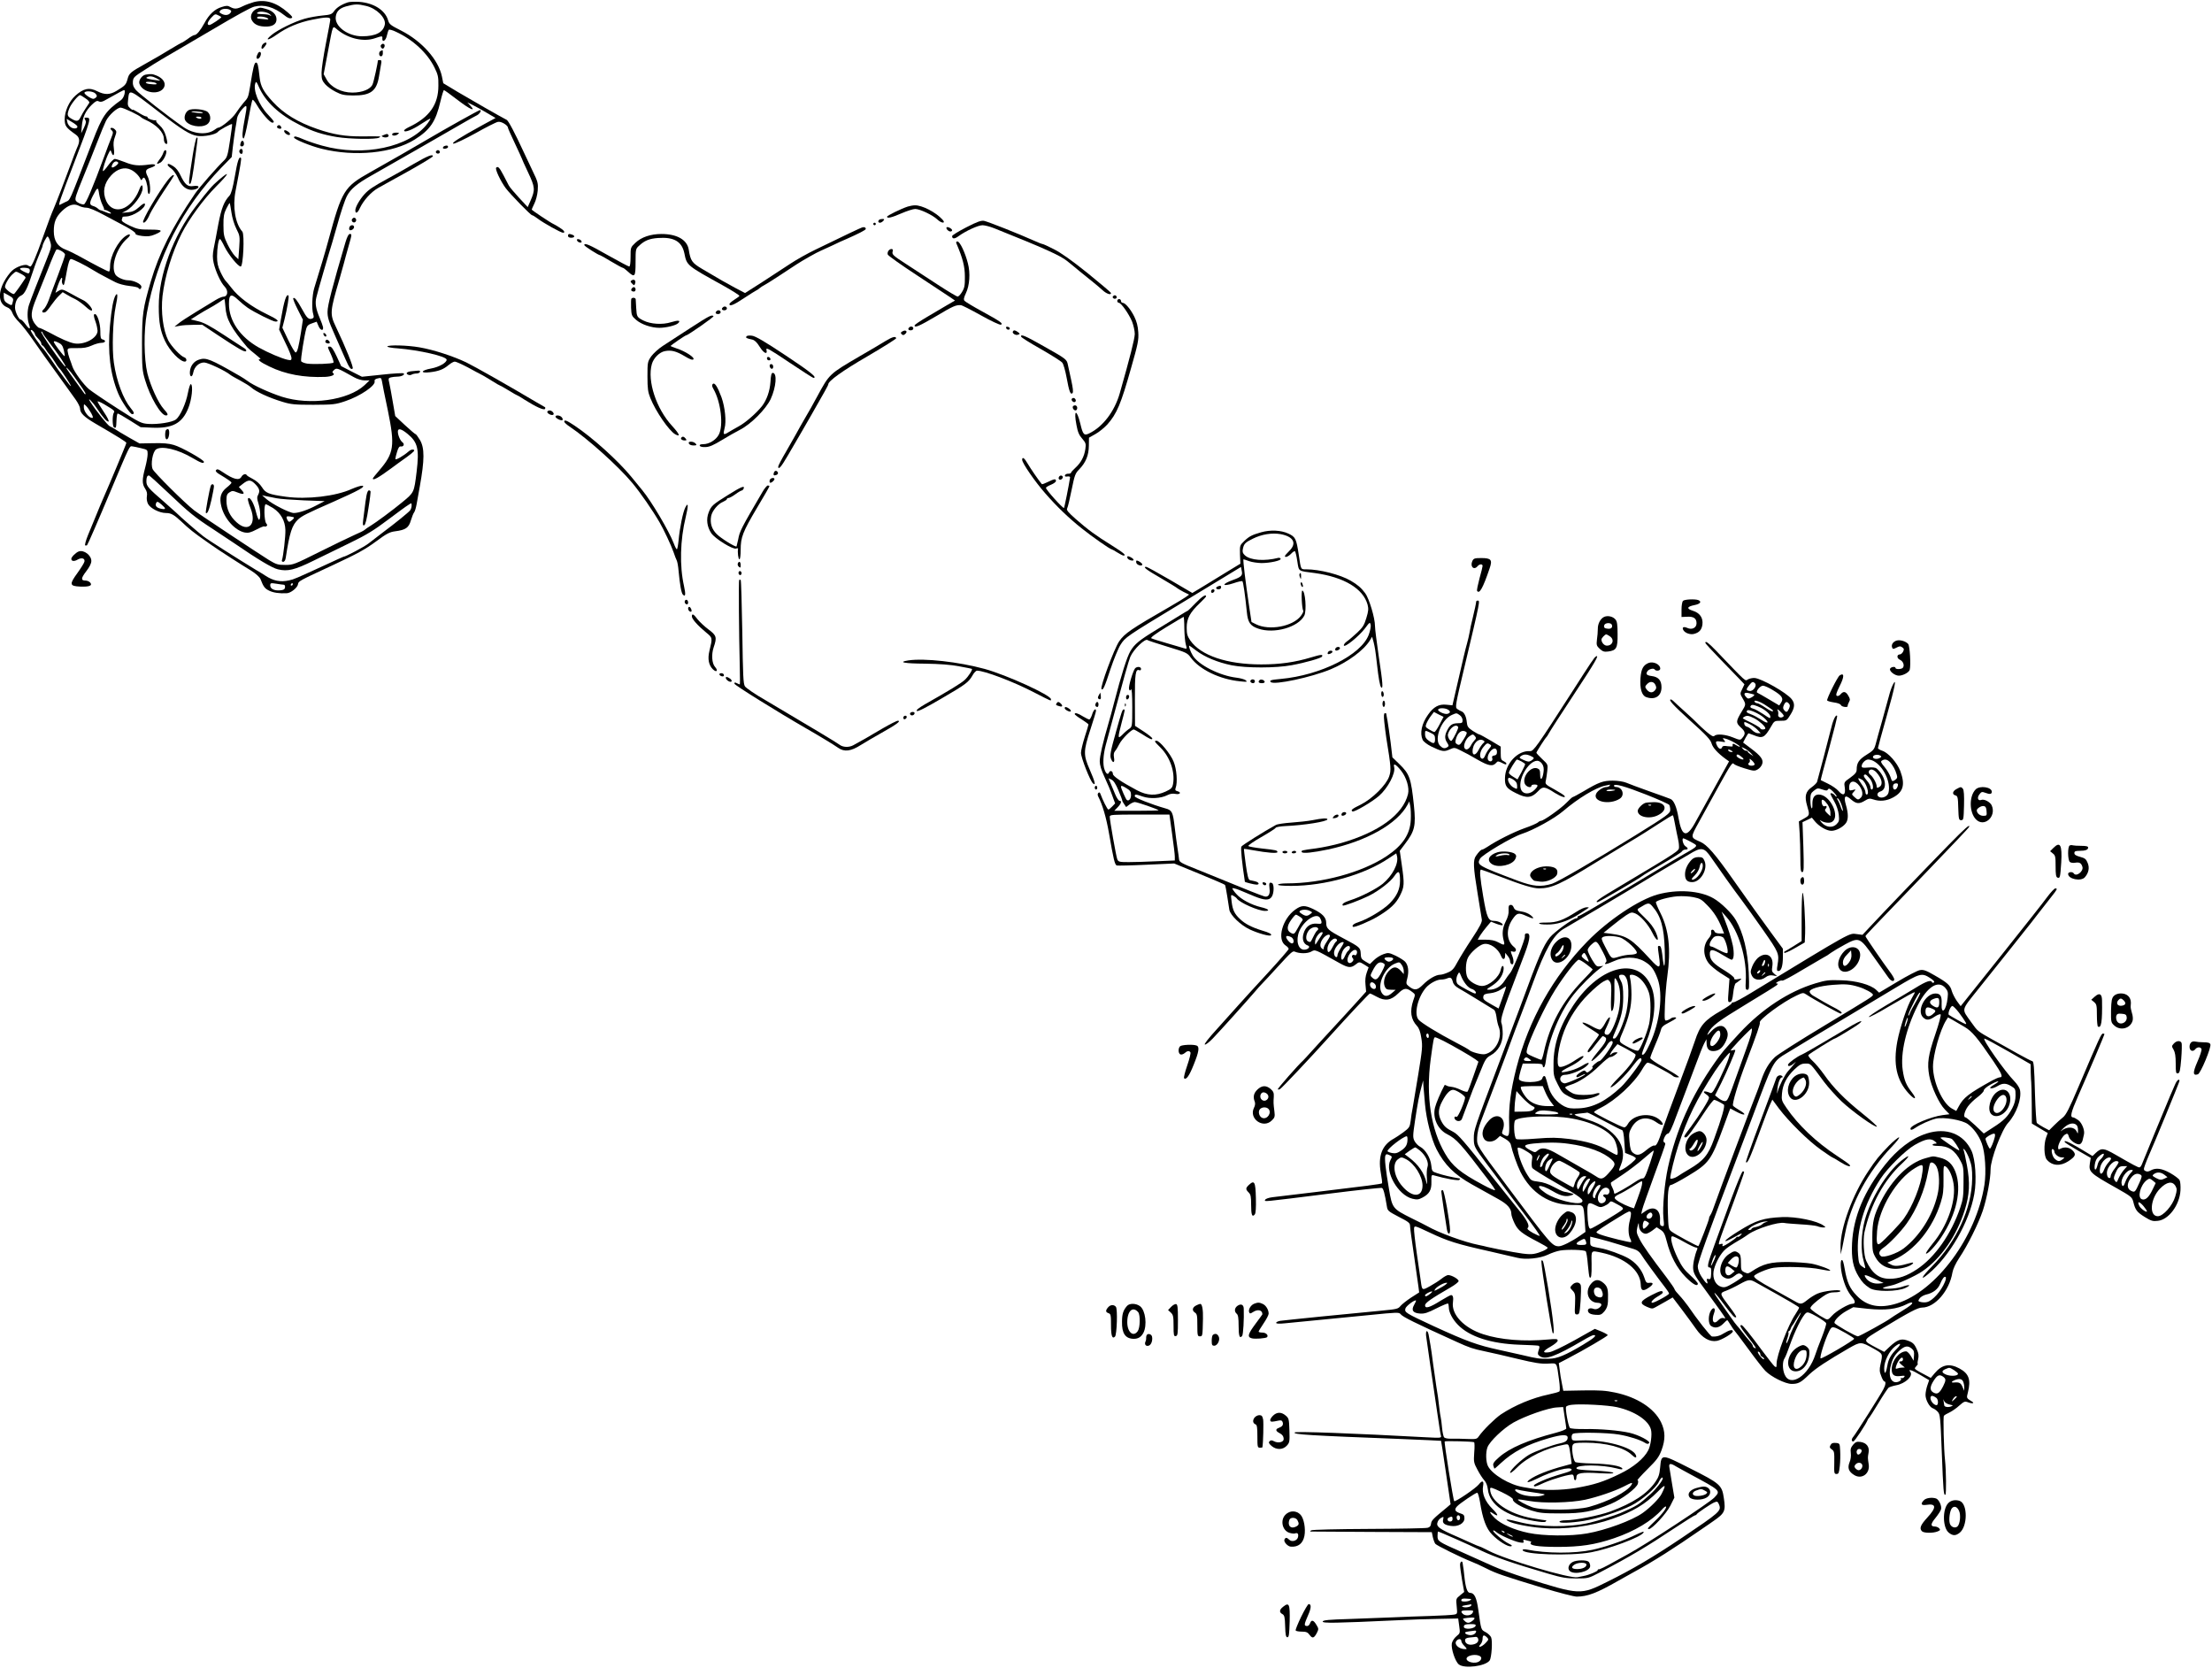 <?xml version="1.0" standalone="no"?>
<!DOCTYPE svg PUBLIC "-//W3C//DTD SVG 20010904//EN"
 "http://www.w3.org/TR/2001/REC-SVG-20010904/DTD/svg10.dtd">
<svg version="1.0" xmlns="http://www.w3.org/2000/svg"
 width="1768pt" height="1333pt" viewBox="0 0 1768 1333"
 preserveAspectRatio="xMidYMid meet">
<g transform="translate(0,1333) scale(0.1,-0.1)"
fill="#000000" stroke="none">
<path d="M2031 13314 c-28 -8 -69 -23 -91 -34 -46 -23 -66 -24 -99 -6 -21 12
-32 12 -69 0 -55 -16 -101 -59 -137 -127 -32 -59 -63 -97 -80 -97 -7 0 -31
-13 -53 -30 -23 -16 -44 -30 -47 -30 -3 0 -45 -24 -93 -53 -48 -30 -134 -80
-192 -112 -130 -73 -138 -79 -151 -129 -12 -43 -19 -51 -89 -93 -52 -31 -93
-32 -151 -3 -65 34 -112 24 -177 -35 -50 -45 -85 -124 -85 -190 1 -52 10 -65
89 -121 32 -23 35 -53 9 -107 -8 -18 -32 -81 -54 -142 -38 -105 -110 -292
-133 -345 -17 -38 -41 -103 -88 -234 -51 -145 -86 -226 -97 -226 -5 0 -13 4
-19 8 -17 16 -92 -8 -127 -41 -20 -18 -49 -58 -66 -91 -49 -92 -40 -174 22
-200 24 -9 38 -24 46 -47 6 -18 30 -51 54 -74 23 -23 73 -87 110 -141 38 -55
81 -115 95 -135 15 -20 68 -94 119 -165 51 -71 108 -151 128 -178 19 -27 35
-59 35 -71 0 -36 33 -68 122 -120 189 -110 248 -147 248 -155 0 -8 -139 -340
-190 -455 -10 -22 -32 -76 -50 -120 -18 -44 -48 -116 -66 -160 -18 -44 -28
-82 -23 -84 6 -1 12 -1 15 2 6 6 82 180 194 447 149 355 145 345 166 343 10
-1 43 -8 72 -15 51 -12 52 -13 52 -47 0 -20 -9 -69 -20 -110 -25 -94 -25 -128
0 -166 14 -21 18 -39 14 -61 -3 -19 0 -43 9 -61 19 -36 92 -73 144 -73 39 0
63 -13 118 -64 68 -65 104 -93 204 -163 60 -43 152 -104 203 -136 51 -33 121
-77 156 -98 38 -24 67 -51 74 -67 24 -62 34 -75 68 -92 33 -17 83 -24 142 -21
32 1 86 44 90 72 4 25 2 24 286 156 187 87 252 123 335 184 88 65 110 77 156
83 84 11 108 28 125 87 9 29 20 57 26 64 6 7 15 37 20 66 5 30 16 92 25 139
39 216 39 309 2 373 -16 26 -31 47 -35 47 -4 0 -43 33 -86 73 l-77 72 -19 110
c-10 61 -23 129 -28 152 -9 38 -8 42 12 47 11 3 35 6 51 6 34 0 63 15 52 26
-4 4 -81 0 -171 -10 l-163 -17 -83 42 -83 43 -36 78 c-25 53 -41 78 -53 78
-22 0 -23 3 8 -64 14 -32 23 -60 19 -64 -10 -10 -158 -15 -210 -8 -24 4 -46
13 -48 20 -5 13 25 203 41 260 6 22 18 33 46 42 l37 13 15 -35 c15 -36 41 -42
36 -8 -2 10 -14 44 -27 74 -31 73 -38 117 -26 165 10 44 103 363 126 435 7 25
24 81 36 125 33 120 65 216 83 250 28 54 82 99 193 161 194 110 590 337 738
423 44 25 92 53 108 60 22 12 39 41 23 41 -9 0 -272 -147 -423 -236 -103 -61
-302 -175 -455 -261 -208 -117 -224 -143 -333 -543 -20 -76 -72 -250 -114
-385 -16 -55 -21 -164 -7 -207 6 -22 5 -29 -9 -34 -27 -11 -43 5 -81 76 -39
71 -60 97 -70 87 -4 -3 12 -44 35 -89 l42 -83 -15 -100 c-19 -119 -29 -158
-42 -162 -6 -2 -32 42 -59 97 l-48 101 16 62 c23 92 39 188 33 195 -17 16 -35
-41 -61 -191 l-14 -81 49 -103 c28 -56 50 -112 50 -124 0 -18 -4 -20 -32 -14
-47 10 -155 56 -230 98 -149 84 -238 213 -238 348 0 78 17 86 73 33 23 -22 57
-50 76 -63 52 -36 202 -111 223 -111 37 0 15 19 -69 59 -124 60 -229 138 -285
213 -15 20 -35 43 -43 52 -9 8 -28 41 -43 73 -21 45 -27 73 -27 123 0 70 12
140 23 140 4 0 21 -28 37 -62 32 -64 108 -158 129 -158 20 0 32 257 13 279
-57 64 -79 198 -54 326 41 213 48 257 43 263 -15 15 -28 -24 -49 -148 -17 -96
-29 -138 -43 -154 -43 -46 -64 -99 -89 -228 -13 -73 -30 -161 -37 -195 -9 -48
-9 -74 0 -115 16 -68 56 -156 88 -189 31 -32 25 -79 -10 -80 -11 0 -40 -13
-63 -27 -24 -15 -94 -58 -156 -95 -63 -38 -127 -80 -143 -94 l-29 -24 40 7
c22 5 72 8 110 8 l71 1 129 -86 c166 -110 212 -136 222 -125 4 5 0 13 -10 20
-10 6 -85 55 -167 109 -113 74 -163 100 -207 110 l-58 14 55 35 c30 19 71 43
90 53 19 10 54 31 77 46 23 16 44 29 46 29 3 0 6 -29 9 -63 6 -97 45 -169 175
-323 10 -11 40 -37 66 -57 27 -21 44 -37 38 -37 -31 0 -2 -24 72 -59 129 -63
277 -90 447 -83 52 3 82 17 63 30 -9 6 -7 12 7 25 22 19 24 18 160 -58 27 -15
61 -25 84 -25 l40 0 -41 -39 c-130 -120 -437 -163 -659 -92 -97 31 -231 92
-275 126 -15 11 -42 29 -60 39 -238 137 -272 151 -328 132 -41 -13 -69 -49
-73 -95 -4 -46 19 -53 27 -7 9 46 47 80 88 79 30 -1 170 -67 207 -98 8 -7 44
-27 80 -46 35 -19 74 -43 86 -54 39 -35 141 -83 254 -117 66 -20 96 -23 245
-23 159 1 175 2 255 29 120 40 247 127 234 160 -3 8 5 16 18 20 34 9 35 8 41
-21 2 -16 23 -120 47 -233 58 -284 50 -342 -71 -482 -27 -31 -49 -59 -49 -62
0 -19 42 4 147 81 28 21 84 62 124 90 56 41 68 54 55 59 -10 4 -26 -1 -39 -13
-42 -37 -107 -74 -107 -61 0 7 6 33 14 58 9 31 18 44 29 42 23 -4 33 19 14 33
-18 13 -37 57 -37 86 0 29 27 23 77 -18 82 -67 95 -121 73 -303 -21 -170 -19
-165 -120 -248 -66 -55 -205 -158 -245 -182 -22 -13 -45 -29 -51 -35 -6 -6
-42 -24 -80 -40 -38 -17 -163 -77 -279 -135 -202 -101 -212 -105 -275 -105
-58 0 -72 4 -130 39 -76 47 -564 370 -599 398 -76 59 -320 302 -331 329 -17
39 0 137 27 157 44 32 176 1 293 -69 66 -39 90 -47 90 -30 0 16 -182 119 -241
135 -39 12 -88 16 -165 14 l-109 -2 -85 48 c-47 27 -96 56 -110 66 -14 9 -32
19 -42 23 -15 5 -112 126 -154 192 -33 52 11 10 50 -48 52 -78 81 -110 94
-106 6 2 -10 35 -39 78 -27 40 -49 77 -49 82 0 5 24 -5 53 -22 82 -49 87 -53
76 -69 -12 -21 -11 -107 2 -115 16 -10 18 -4 20 53 1 29 5 55 9 57 3 2 46 -22
95 -53 l89 -56 92 -4 c162 -7 241 35 289 156 28 68 40 182 21 192 -6 3 -16
-29 -24 -70 -15 -82 -61 -185 -95 -212 -29 -23 -144 -41 -221 -36 -58 4 -70
10 -246 123 -102 65 -204 135 -228 154 -45 38 -119 139 -133 181 -4 14 -15 43
-23 65 -8 22 -15 50 -16 62 0 20 4 22 73 21 55 -1 83 4 119 20 26 12 61 22 77
22 34 0 42 19 12 27 -16 4 -19 14 -19 67 0 61 -24 136 -43 136 -13 0 -11 -19
6 -65 8 -22 14 -53 15 -68 0 -59 -106 -116 -188 -101 -40 8 -101 34 -202 89
-36 19 -71 35 -77 35 -7 0 -24 18 -39 39 -31 48 -28 89 16 196 16 39 57 141
91 227 33 87 65 160 70 163 13 9 69 -24 69 -40 0 -9 -25 -82 -56 -163 -31 -81
-65 -172 -75 -202 -11 -30 -29 -63 -40 -72 -20 -17 -12 -32 13 -23 7 3 28 27
46 54 19 27 47 62 63 77 l30 29 32 -19 c18 -11 49 -28 71 -38 21 -11 57 -37
81 -59 28 -26 46 -36 50 -29 8 13 -39 67 -70 81 -11 5 -53 27 -94 50 -72 40
-76 40 -102 25 l-26 -16 20 60 c12 33 25 60 30 60 4 0 6 -8 3 -17 -3 -10 -1
-25 4 -33 11 -19 13 -14 35 108 12 65 22 92 32 92 15 0 116 -50 178 -89 22
-14 62 -36 89 -50 27 -14 67 -36 90 -47 23 -12 71 -25 109 -29 37 -4 70 -11
73 -16 9 -16 24 -10 24 10 0 21 -62 51 -106 51 -37 0 -91 25 -103 48 -37 69
13 216 99 289 31 27 21 41 -14 18 -62 -41 -126 -162 -126 -240 0 -25 -4 -45
-9 -45 -10 0 -120 57 -231 119 -36 20 -86 45 -113 55 -67 25 -97 72 -97 149 0
72 17 113 65 160 51 49 94 63 134 43 16 -9 44 -16 62 -16 20 0 72 -21 138 -57
58 -31 140 -75 182 -97 42 -23 74 -46 72 -53 -3 -7 16 -14 53 -19 45 -5 66 -3
102 12 71 30 62 39 -40 39 -84 0 -100 3 -162 32 -52 25 -67 37 -62 49 3 9 6
18 6 20 0 2 12 4 28 4 58 1 160 70 150 101 -3 8 -20 -2 -46 -26 -33 -29 -52
-38 -90 -42 l-47 -4 31 16 c61 32 134 131 134 182 0 37 -14 26 -32 -24 -10
-27 -35 -67 -56 -89 -73 -80 -164 -75 -203 10 -32 71 -18 142 40 205 48 52
107 69 156 45 33 -15 65 -47 79 -77 5 -9 7 -9 12 1 3 6 9 12 14 12 12 0 30
-58 30 -96 0 -19 5 -34 10 -34 17 0 11 99 -9 138 -23 46 -19 58 25 72 51 17
43 33 -13 25 -87 -12 -128 -8 -194 19 -36 14 -73 26 -81 26 -9 0 -33 -23 -53
-51 -20 -28 -39 -49 -42 -46 -6 7 23 99 45 142 15 29 15 29 23 7 15 -40 26
-23 19 31 -5 37 -3 64 9 94 14 39 14 44 -1 59 -9 9 -22 14 -29 12 -9 -3 -9 -8
3 -19 14 -13 14 -19 -4 -64 -11 -27 -35 -90 -53 -140 -94 -256 -149 -384 -164
-388 -17 -3 -51 11 -64 28 -11 15 -2 42 58 189 30 72 79 196 110 275 30 79 63
157 72 175 24 47 89 106 117 106 22 0 154 -63 166 -79 3 -3 17 -12 32 -18 90
-40 148 -100 148 -155 0 -26 15 -46 27 -35 2 3 -2 30 -11 60 -11 38 -27 64
-50 85 -19 17 -32 33 -28 37 4 4 2 6 -3 4 -16 -4 -65 12 -65 22 0 5 -6 9 -13
9 -7 0 -34 13 -60 30 -26 16 -47 27 -47 23 0 -3 -9 2 -21 13 -18 16 -20 26
-15 68 10 87 0 91 253 -104 180 -139 242 -177 300 -186 53 -8 146 10 164 32
13 16 109 68 114 62 2 -2 -6 -61 -17 -133 -17 -115 -23 -133 -46 -156 -55 -52
-200 -218 -232 -265 -185 -271 -287 -474 -355 -704 -63 -216 -69 -260 -70
-490 0 -197 2 -222 24 -295 40 -137 127 -285 167 -285 22 0 17 14 -17 51 -44
49 -105 182 -131 285 -28 116 -30 342 -4 484 81 443 285 840 595 1160 l83 85
9 80 c5 44 14 107 19 140 6 33 13 74 15 92 3 17 21 49 40 70 41 45 43 38 21
-77 -20 -103 -23 -153 -10 -157 6 -2 21 56 38 149 15 84 30 156 34 160 4 4 21
-16 37 -44 37 -63 103 -138 121 -138 22 0 17 10 -35 65 -73 77 -120 196 -100
250 6 17 10 12 28 -29 52 -119 163 -223 328 -305 103 -52 181 -77 295 -96 104
-17 315 -20 338 -5 18 12 25 11 -135 10 -136 -1 -232 15 -359 59 -156 54 -269
123 -356 218 -75 82 -97 123 -105 194 -11 100 -16 119 -29 119 -13 0 -23 -38
-46 -185 -16 -95 -16 -95 -53 -136 -17 -20 -45 -57 -62 -83 -25 -40 -117 -116
-140 -116 -4 0 -19 -8 -33 -19 -61 -42 -165 -32 -244 22 -117 81 -357 268
-382 298 -20 24 -26 40 -24 67 3 34 10 40 103 99 94 60 142 89 305 183 36 21
137 80 225 132 201 119 307 177 337 185 79 20 157 -3 241 -69 24 -20 43 -28
55 -23 14 5 10 13 -28 46 -90 79 -178 106 -269 83z m-192 -63 c12 -8 12 -12 2
-25 -16 -19 -44 -21 -72 -5 -16 8 -18 13 -8 25 13 16 56 18 78 5z m-71 -57 c7
-5 -81 -64 -95 -64 -22 0 -15 26 17 60 26 28 32 30 52 19 13 -6 25 -13 26 -15z
m-773 -616 c-4 -18 -16 -40 -28 -48 -123 -88 -148 -124 -228 -332 -197 -510
-174 -461 -217 -483 -20 -10 -40 -20 -44 -22 -15 -7 1 40 117 342 134 350 136
355 94 355 -16 0 -17 -3 -8 -18 9 -14 7 -27 -10 -63 l-22 -44 5 57 c6 71 29
121 79 170 30 29 43 36 56 28 12 -6 26 -4 42 4 129 72 155 86 162 86 5 0 6
-15 2 -32z m-232 4 c13 -14 14 -21 5 -30 -7 -7 -17 -12 -22 -12 -20 0 -77 40
-71 50 10 17 71 11 88 -8z m-80 -38 c23 -15 35 -30 30 -37 -4 -7 -18 -28 -31
-47 -13 -19 -30 -50 -39 -68 -17 -35 -32 -36 -80 -6 -27 17 -28 32 -7 82 14
34 70 102 84 102 3 0 22 -11 43 -26z m-65 -223 c6 -19 -27 -24 -52 -8 -13 9
-26 27 -28 42 l-5 25 40 -24 c23 -13 43 -29 45 -35z m327 -291 c6 -10 -42 -46
-51 -37 -3 3 -1 15 6 26 11 22 35 28 45 11z m-128 -333 c9 -18 16 -35 15 -39
-1 -5 1 -7 5 -6 11 3 56 -23 50 -28 -3 -3 -22 2 -43 11 -22 9 -41 16 -44 16
-3 0 -12 6 -20 14 -8 7 -25 16 -37 19 -29 9 -29 25 -2 79 38 74 43 76 51 18 5
-29 16 -66 25 -84z m1033 -66 c6 -42 22 -95 39 -129 28 -55 29 -61 23 -151
l-7 -93 -28 27 c-15 16 -42 58 -59 94 -28 58 -32 76 -32 151 -1 69 4 94 23
133 13 26 25 46 27 44 2 -2 8 -36 14 -76z m-1449 -232 c12 -38 10 -46 -28
-142 -64 -158 -130 -328 -142 -366 -14 -43 -14 -109 0 -150 16 -46 6 -48 -27
-3 -16 22 -33 39 -39 38 -14 -1 -45 64 -45 95 0 46 19 84 49 97 28 12 51 59
94 192 18 55 45 125 63 167 8 17 14 33 14 36 0 15 32 77 40 77 5 0 15 -18 21
-41z m-166 -219 c4 -6 4 -17 1 -25 -5 -13 -10 -13 -41 2 -19 9 -35 20 -35 25
0 12 68 10 75 -2z m-64 -40 c26 -14 37 -25 32 -33 -36 -56 -87 -127 -92 -127
-19 0 -71 42 -71 57 0 23 35 81 63 104 27 23 20 23 68 -1z m-68 -219 c-8 -35
-8 -34 -35 -20 -30 16 -38 28 -38 62 l0 28 40 -22 c34 -19 39 -26 33 -48z
m177 -264 c0 -4 11 -19 25 -33 14 -14 25 -31 25 -39 0 -8 4 -15 8 -15 4 0 15
-12 24 -27 9 -16 25 -37 35 -48 10 -11 30 -38 43 -60 13 -22 27 -42 31 -45 13
-9 100 -142 96 -146 -2 -2 -22 22 -45 54 -23 31 -45 62 -50 67 -4 6 -32 46
-62 90 -30 44 -58 82 -61 85 -23 19 -108 143 -103 151 6 10 33 -18 34 -34z
m60 14 c0 -5 24 -40 53 -77 71 -91 140 -194 130 -194 -16 1 -208 280 -193 280
5 0 10 -4 10 -9z m170 -139 c6 -24 9 -46 7 -48 -6 -6 -87 101 -87 114 0 8 11
6 34 -5 28 -13 37 -25 46 -61z m85 -215 c20 -29 49 -70 65 -92 15 -22 26 -42
24 -44 -2 -2 -5 -2 -7 0 -2 2 -32 45 -68 94 -36 50 -70 97 -74 105 -19 34 25
-13 60 -63z m134 -289 c15 -28 17 -38 7 -38 -25 0 -66 51 -66 84 0 30 0 30 19
11 11 -11 29 -37 40 -57z m618 -639 c163 -155 211 -194 353 -286 52 -34 129
-85 170 -113 194 -133 305 -199 351 -210 78 -19 135 -5 287 70 75 37 208 102
295 144 124 60 189 100 295 180 75 56 149 111 165 120 27 18 27 18 27 -5 0
-13 -6 -31 -13 -39 -14 -17 -121 -104 -222 -179 -38 -29 -88 -67 -109 -84 -32
-26 -185 -107 -202 -107 -2 0 -66 -29 -141 -64 -238 -109 -253 -116 -291 -124
-71 -16 -127 -5 -192 38 -8 6 -43 27 -77 47 -140 85 -381 238 -418 267 -42 32
-189 160 -215 187 -8 8 -51 46 -95 85 -130 112 -145 129 -145 167 0 33 6 47
21 47 4 0 74 -63 156 -141z m-54 -93 c36 -31 34 -40 -5 -32 -35 7 -49 22 -41
43 7 18 14 17 46 -11z m975 -639 c7 0 12 -9 10 -21 -2 -16 -11 -22 -40 -24
-46 -4 -78 12 -78 39 0 20 4 21 48 14 26 -4 53 -8 60 -8z m72 3 c0 -5 -5 -10
-11 -10 -5 0 -7 5 -4 10 3 6 8 10 11 10 2 0 4 -4 4 -10z"/>
<path d="M2780 13311 c-49 -16 -89 -41 -109 -69 -18 -26 -28 -30 -94 -36 -41
-4 -105 -15 -143 -26 -81 -23 -214 -88 -264 -130 -58 -48 -26 -45 43 4 80 57
177 98 285 119 105 22 142 22 142 2 0 -9 -16 -95 -35 -192 -19 -97 -35 -202
-35 -234 0 -50 4 -63 29 -92 16 -18 54 -46 85 -61 46 -24 68 -28 138 -29 139
-1 188 34 207 151 7 37 14 82 17 100 5 25 3 32 -10 32 -9 0 -16 -2 -16 -4 0
-20 -32 -167 -42 -190 -16 -39 -82 -66 -162 -66 -87 0 -172 43 -205 104 l-24
43 32 169 c46 243 36 220 81 184 88 -70 207 -96 296 -66 59 20 62 20 60 -1 -2
-37 28 -18 36 22 5 22 12 43 16 47 4 4 31 -3 59 -17 134 -62 249 -169 306
-285 28 -57 32 -75 31 -145 0 -152 -73 -254 -236 -331 -21 -10 -38 -22 -38
-27 0 -20 66 5 136 52 41 27 74 46 74 42 0 -4 -10 -21 -22 -37 -143 -191 -515
-270 -843 -178 -49 13 -115 36 -146 49 -60 26 -79 30 -79 16 0 -14 132 -68
221 -90 266 -66 571 -35 744 74 123 77 168 143 205 303 12 51 25 92 28 92 4 0
54 -36 111 -80 98 -75 150 -98 99 -43 l-23 25 45 -22 c25 -12 76 -41 113 -63
l68 -40 -103 -56 c-191 -105 -255 -146 -233 -149 11 -1 90 36 175 83 85 48
166 89 180 91 25 6 80 -27 80 -47 0 -5 25 -61 55 -124 30 -64 55 -118 55 -120
0 -3 23 -54 51 -113 56 -119 58 -138 19 -227 l-22 -50 -69 74 c-38 41 -76 86
-83 100 -8 14 -27 51 -42 81 -32 61 -44 74 -58 60 -11 -11 35 -108 77 -165 39
-51 199 -215 210 -215 5 0 26 -13 46 -28 41 -32 184 -112 201 -112 21 0 9 19
-27 41 -21 13 -42 26 -48 28 -22 9 -175 111 -175 116 0 3 10 25 21 48 12 23
24 69 27 104 4 58 2 69 -40 155 -24 51 -58 122 -74 157 -68 147 -120 246 -134
253 -44 22 -290 163 -391 223 l-116 70 -11 55 c-28 133 -160 281 -325 365 -87
44 -96 51 -106 86 -24 78 -114 135 -228 144 -37 2 -79 1 -93 -4z m145 -28 c84
-19 160 -95 151 -148 -12 -63 -72 -95 -182 -95 -115 0 -223 81 -210 159 6 42
32 66 82 80 70 19 93 20 159 4z"/>
<path d="M2053 13260 c-35 -14 -55 -53 -44 -83 14 -36 49 -57 103 -59 63 -4
98 17 98 57 0 39 -30 69 -85 84 -46 13 -43 12 -72 1z m106 -46 c13 -14 13 -15
1 -8 -15 8 -20 9 -80 12 -27 2 -32 5 -20 13 20 13 80 3 99 -17z m-16 -33 c6
-6 -3 -8 -24 -5 -19 2 -42 4 -52 5 -9 0 -15 5 -11 11 7 12 72 4 87 -11z"/>
<path d="M2102 12978 c-13 -13 -16 -38 -6 -38 8 0 33 32 34 43 0 11 -15 8 -28
-5z"/>
<path d="M3044 12969 c-3 -6 -1 -16 5 -22 9 -9 14 -8 21 3 9 15 4 30 -10 30
-5 0 -12 -5 -16 -11z"/>
<path d="M3043 12923 c-18 -7 -16 -43 2 -43 9 0 15 9 15 25 0 14 -1 25 -2 24
-2 0 -9 -3 -15 -6z"/>
<path d="M2061 12902 c-14 -25 -14 -42 -1 -42 16 0 33 41 22 52 -7 7 -14 3
-21 -10z"/>
<path d="M1162 12733 c-28 -6 -56 -46 -48 -71 25 -77 166 -97 198 -28 15 33
-9 70 -58 91 -36 15 -49 16 -92 8z m88 -28 c17 -9 30 -17 30 -19 0 -1 -27 2
-61 7 -39 7 -56 13 -47 18 20 13 46 11 78 -6z m-1 -41 c9 -9 -6 -11 -46 -6
-25 2 -40 8 -37 14 6 9 73 3 83 -8z"/>
<path d="M1507 12449 c-26 -15 -39 -56 -27 -80 25 -46 126 -65 175 -33 32 21
34 73 5 99 -24 22 -125 31 -153 14z m112 -18 c8 -5 -5 -7 -35 -4 -27 3 -51 7
-53 9 -9 8 75 3 88 -5z m-9 -42 c0 -11 -21 -11 -39 0 -9 6 -5 9 13 9 14 0 26
-4 26 -9z"/>
<path d="M2215 12320 c-3 -6 1 -13 10 -16 19 -8 30 0 20 15 -8 14 -22 14 -30
1z"/>
<path d="M2272 12278 c6 -17 36 -34 45 -24 4 4 -1 14 -11 22 -24 17 -39 18
-34 2z"/>
<path d="M3136 12261 c-10 -16 21 -20 41 -6 17 13 16 14 -9 15 -15 0 -29 -4
-32 -9z"/>
<path d="M3065 12250 c-18 -7 -19 -8 -2 -15 21 -9 50 1 42 15 -7 12 -13 12
-40 0z"/>
<path d="M1541 12093 c-33 -210 -35 -233 -23 -233 11 0 23 66 47 249 18 135
17 121 7 121 -5 0 -19 -62 -31 -137z"/>
<path d="M1926 12194 c-10 -25 -7 -34 9 -34 8 0 15 9 15 19 0 26 -16 35 -24
15z"/>
<path d="M3553 12163 c-7 -2 -13 -9 -13 -15 0 -12 41 -6 41 7 1 12 -11 15 -28
8z"/>
<path d="M1915 12130 c-7 -12 2 -30 16 -30 5 0 9 9 9 20 0 21 -15 27 -25 10z"/>
<path d="M1305 12108 c-4 -13 -18 -38 -32 -55 -25 -35 -24 -40 8 -23 32 18 65
100 40 100 -5 0 -13 -10 -16 -22z"/>
<path d="M3485 12121 c-7 -12 12 -24 25 -16 11 7 4 25 -10 25 -5 0 -11 -4 -15
-9z"/>
<path d="M3305 12019 c-66 -39 -158 -91 -205 -116 -119 -65 -150 -86 -186
-124 -39 -43 -74 -104 -74 -130 0 -31 19 -22 37 19 28 60 90 129 146 160 29
16 139 78 245 136 105 59 192 112 192 117 0 20 -41 4 -155 -62z"/>
<path d="M1340 12012 c0 -5 13 -18 30 -30 16 -12 38 -43 50 -69 27 -62 56 -91
96 -99 33 -6 79 11 69 26 -3 5 -21 6 -40 3 -45 -7 -67 12 -102 85 -15 33 -37
61 -57 73 -34 21 -46 24 -46 11z"/>
<path d="M1749 11892 c-54 -46 -81 -77 -184 -211 -180 -234 -297 -549 -296
-801 0 -128 13 -196 50 -275 37 -79 120 -165 158 -165 19 0 16 28 -4 34 -30
10 -103 88 -128 135 -42 84 -60 227 -46 356 19 159 76 347 153 499 57 113 176
276 274 374 106 106 119 136 23 54z"/>
<path d="M1343 11893 c-79 -102 -211 -328 -199 -340 10 -11 34 17 54 66 12 26
60 105 107 176 47 70 85 129 85 131 0 14 -23 -2 -47 -33z"/>
<path d="M7255 11679 c-52 -17 -165 -72 -165 -81 0 -16 37 -7 115 27 44 19 94
35 110 35 37 0 141 -49 178 -85 34 -32 70 -32 40 0 -53 59 -164 116 -221 114
-15 0 -40 -5 -57 -10z"/>
<path d="M2814 11579 c-10 -17 13 -36 27 -22 12 12 4 33 -11 33 -5 0 -12 -5
-16 -11z"/>
<path d="M7027 11573 c-12 -11 -8 -23 7 -23 7 0 19 7 26 15 10 12 9 15 -7 15
-11 0 -23 -3 -26 -7z"/>
<path d="M7723 11513 c-62 -32 -113 -63 -113 -70 0 -24 20 -24 52 0 58 42 156
87 191 87 18 0 60 -11 93 -24 398 -159 529 -218 583 -262 9 -7 54 -43 99 -81
46 -37 98 -79 115 -93 18 -14 48 -40 67 -57 33 -31 70 -44 70 -25 0 5 -85 76
-188 160 -127 102 -215 164 -270 191 -44 23 -85 41 -90 41 -5 0 -38 13 -73 29
-116 52 -363 150 -394 156 -23 4 -55 -7 -142 -52z"/>
<path d="M6980 11540 c0 -5 5 -10 10 -10 6 0 10 5 10 10 0 6 -4 10 -10 10 -5
0 -10 -4 -10 -10z"/>
<path d="M2793 11515 c-3 -9 -3 -18 0 -22 10 -10 37 6 37 22 0 20 -29 20 -37
0z"/>
<path d="M6890 11512 c-15 -5 -134 -61 -370 -176 -63 -30 -154 -81 -202 -113
-49 -32 -150 -98 -225 -147 l-138 -88 -80 42 c-78 42 -110 60 -265 152 -79 47
-91 64 -105 153 -13 79 -94 125 -218 125 -86 0 -161 -25 -209 -71 -38 -36 -38
-37 -38 -112 0 -50 -4 -77 -11 -77 -6 0 -82 41 -170 90 -149 85 -189 102 -189
81 0 -8 114 -81 127 -81 3 0 42 -22 88 -50 46 -27 87 -50 92 -50 5 0 23 -13
41 -30 56 -51 62 -44 62 75 0 103 1 107 28 131 43 41 82 57 152 62 127 9 190
-28 210 -122 20 -99 17 -96 315 -261 69 -39 125 -74 125 -80 0 -3 -18 -16 -40
-30 -22 -14 -40 -30 -40 -35 0 -22 36 -7 118 48 48 31 91 59 97 61 5 2 17 9
25 17 8 7 26 19 40 26 14 7 66 40 115 72 50 33 113 74 140 92 50 33 167 99
195 110 8 4 49 22 90 41 41 20 93 44 116 53 93 41 154 72 154 80 0 13 -13 18
-30 12z"/>
<path d="M7566 11513 c-8 -9 14 -33 30 -33 8 0 14 4 14 10 0 12 -35 31 -44 23z"/>
<path d="M2761 11393 c-105 -356 -143 -504 -143 -553 -1 -46 9 -77 57 -185 32
-71 70 -158 85 -193 31 -71 46 -91 59 -77 8 10 -57 171 -134 332 -50 104 -48
122 29 385 14 48 30 105 35 125 5 21 21 78 35 128 30 105 30 105 11 105 -9 0
-21 -24 -34 -67z"/>
<path d="M4540 11445 c0 -9 9 -15 25 -15 28 0 34 15 9 24 -25 10 -34 7 -34 -9z"/>
<path d="M4612 11408 c3 -7 13 -15 22 -16 12 -3 17 1 14 10 -3 7 -13 15 -22
16 -12 3 -17 -1 -14 -10z"/>
<path d="M7645 11383 c50 -117 67 -183 67 -263 1 -71 -3 -91 -22 -122 -12 -21
-28 -38 -36 -38 -7 0 -78 42 -156 93 -79 51 -194 126 -256 167 -101 65 -113
76 -108 97 5 16 2 23 -8 23 -20 0 -37 -25 -30 -45 4 -9 109 -84 233 -165 124
-82 243 -161 265 -175 l39 -27 -64 -37 c-35 -21 -108 -64 -161 -95 -54 -32
-98 -61 -98 -67 0 -22 40 -4 174 75 132 79 157 90 196 87 9 0 81 -37 160 -81
84 -47 151 -78 160 -75 21 9 -2 25 -155 109 -68 37 -129 74 -136 82 -8 10 -6
24 11 60 30 62 37 161 16 240 -22 86 -64 174 -83 174 -11 0 -13 -5 -8 -17z"/>
<path d="M5050 11090 c-13 -8 -13 -11 2 -26 16 -17 18 -17 24 0 9 23 -7 38
-26 26z"/>
<path d="M5051 11026 c-12 -14 -5 -26 16 -26 15 0 18 26 4 34 -5 3 -14 0 -20
-8z"/>
<path d="M924 10970 c-18 -30 -33 -108 -45 -242 -20 -212 2 -389 66 -543 25
-61 96 -165 111 -165 21 0 17 15 -11 48 -59 71 -114 216 -135 364 -16 108 -8
341 15 451 17 79 17 114 -1 87z"/>
<path d="M8895 10961 c-7 -12 12 -24 25 -16 11 7 4 25 -10 25 -5 0 -11 -4 -15
-9z"/>
<path d="M5046 10942 c-2 -4 -3 -36 -2 -72 3 -60 5 -66 41 -97 42 -36 121 -63
185 -63 53 0 131 19 149 36 26 24 3 27 -55 9 -69 -22 -164 -16 -223 14 -50 26
-52 30 -56 99 -2 31 -4 63 -4 70 -1 13 -27 17 -35 4z"/>
<path d="M8930 10925 c0 -8 6 -15 13 -15 18 -1 79 -87 105 -149 12 -31 22 -75
22 -100 -1 -40 -38 -186 -120 -474 -42 -146 -135 -268 -245 -321 -40 -20 -50
-9 -70 77 -30 123 -55 114 -31 -10 10 -56 21 -81 46 -109 29 -34 31 -41 25
-83 -9 -60 -35 -109 -79 -149 -20 -18 -36 -36 -36 -41 0 -4 -10 -7 -21 -7 -12
1 -24 -5 -27 -12 -3 -9 3 -13 19 -10 13 2 23 -1 22 -7 -9 -62 -46 -245 -49
-245 -13 0 -144 146 -144 161 0 5 18 16 40 25 22 9 40 22 40 30 0 19 -12 18
-65 -8 -24 -12 -46 -20 -48 -17 -26 31 -90 124 -112 162 -27 47 -45 60 -45 32
0 -26 103 -175 183 -266 94 -108 189 -199 292 -281 78 -63 228 -168 240 -168
3 0 23 -11 45 -25 22 -14 44 -25 50 -25 26 0 2 21 -92 80 -129 80 -191 125
-290 212 -63 56 -76 72 -68 86 5 9 21 75 35 146 24 118 29 133 61 165 53 55
76 112 77 188 l1 65 53 30 c29 16 71 51 94 76 76 86 108 162 189 449 56 196
62 225 58 288 -3 50 -13 86 -32 125 -30 60 -72 110 -93 110 -7 0 -13 7 -13 15
0 8 -7 15 -15 15 -8 0 -15 -7 -15 -15z"/>
<path d="M5777 10873 c-13 -12 -7 -23 13 -23 11 0 20 7 20 15 0 15 -21 21 -33
8z"/>
<path d="M5727 10843 c-13 -12 -7 -23 13 -23 11 0 20 7 20 15 0 15 -21 21 -33
8z"/>
<path d="M5517 10708 c-87 -57 -185 -121 -220 -143 -34 -22 -75 -60 -92 -83
-29 -43 -30 -47 -30 -160 0 -98 4 -126 23 -173 43 -108 150 -262 199 -290 45
-24 35 1 -25 67 -127 138 -200 360 -162 494 14 49 61 96 105 104 51 10 91 -1
158 -41 41 -25 62 -32 69 -25 14 14 -65 65 -133 87 -27 9 -49 18 -49 20 0 5
117 85 124 85 14 0 225 148 219 153 -13 14 -32 5 -186 -95z"/>
<path d="M7267 10713 c-13 -12 -7 -23 13 -23 11 0 20 7 20 15 0 15 -21 21 -33
8z"/>
<path d="M8042 10708 c5 -15 28 -18 29 -3 0 6 -7 12 -17 13 -10 3 -15 -1 -12
-10z"/>
<path d="M7210 10680 c-12 -7 -12 -12 -3 -21 9 -9 16 -9 27 1 26 21 5 39 -24
20z"/>
<path d="M8096 10681 c-9 -14 22 -34 41 -26 17 6 17 7 -1 21 -23 16 -33 18
-40 5z"/>
<path d="M2586 10656 c3 -9 11 -16 16 -16 13 0 5 23 -10 28 -7 2 -10 -2 -6
-12z"/>
<path d="M5966 10641 c-7 -11 -1 -15 47 -25 19 -5 37 -22 58 -56 33 -54 66
-69 55 -25 -5 21 21 7 180 -100 103 -69 191 -125 195 -125 36 0 -22 47 -221
179 -168 112 -241 154 -269 158 -23 3 -41 1 -45 -6z"/>
<path d="M8162 10639 c2 -7 73 -51 158 -99 85 -49 162 -97 171 -109 9 -11 24
-64 34 -118 20 -110 31 -141 47 -125 8 8 4 39 -10 104 -11 51 -24 107 -27 124
-8 42 -14 46 -193 147 -146 83 -188 101 -180 76z"/>
<path d="M7080 10606 c-30 -19 -122 -73 -205 -121 -249 -146 -244 -141 -344
-325 -34 -63 -73 -133 -87 -155 -13 -22 -34 -58 -46 -80 -34 -62 -48 -87 -115
-204 -35 -59 -63 -113 -63 -120 0 -30 24 -3 76 87 31 53 80 138 109 187 29 50
63 109 76 132 110 192 139 244 139 251 0 27 114 109 316 226 126 74 228 138
227 143 -4 18 -30 11 -83 -21z"/>
<path d="M2607 10613 c-4 -3 -7 -10 -7 -14 0 -11 29 -19 35 -10 6 11 -20 33
-28 24z"/>
<path d="M3096 10561 c-3 -5 34 -12 82 -15 174 -14 392 -64 392 -91 0 -24 -62
-59 -124 -70 -83 -15 -91 -40 -10 -30 71 8 109 23 150 58 18 15 40 27 49 27
10 0 56 -21 104 -46 47 -26 100 -54 116 -62 17 -9 53 -31 82 -49 29 -18 54
-33 57 -33 3 0 35 -18 71 -40 36 -22 67 -40 70 -40 3 0 28 -15 57 -34 92 -58
156 -87 164 -74 4 7 3 13 -2 15 -5 3 -37 21 -71 41 -212 126 -489 283 -557
316 -105 50 -262 101 -373 120 -96 17 -249 21 -257 7z"/>
<path d="M6130 10466 c0 -9 7 -16 16 -16 9 0 14 5 12 12 -6 18 -28 21 -28 4z"/>
<path d="M6152 10403 c5 -25 28 -28 28 -4 0 12 -6 21 -16 21 -9 0 -14 -7 -12
-17z"/>
<path d="M3288 10363 c-38 -4 -50 -19 -23 -29 8 -3 20 -2 27 3 7 4 24 8 37 8
13 0 26 6 28 13 3 7 -3 11 -14 10 -10 -1 -35 -3 -55 -5z"/>
<path d="M6158 10276 c-5 -71 -29 -141 -67 -191 -43 -55 -132 -133 -186 -162
-33 -18 -72 -41 -87 -50 -35 -22 -40 -16 -27 33 16 54 4 169 -24 248 -32 86
-55 122 -70 107 -8 -8 -7 -18 5 -39 60 -104 82 -293 43 -366 -23 -43 -78 -76
-125 -76 -21 0 -30 -4 -27 -12 2 -8 20 -12 46 -11 32 1 65 16 129 55 48 29
114 67 146 83 87 44 207 164 246 246 44 96 53 209 16 209 -10 0 -15 -21 -18
-74z"/>
<path d="M8566 10141 c-3 -5 1 -14 8 -20 16 -13 32 2 21 19 -8 12 -22 13 -29
1z"/>
<path d="M8577 10084 c-9 -10 4 -34 19 -34 8 0 14 9 14 20 0 19 -19 27 -33 14z"/>
<path d="M4375 10041 c-7 -13 32 -34 46 -26 7 5 6 11 -2 21 -13 16 -35 18 -44
5z"/>
<path d="M4440 10000 c0 -13 48 -36 56 -27 4 4 1 13 -6 22 -14 17 -50 20 -50
5z"/>
<path d="M4510 9960 c0 -6 18 -23 41 -38 149 -100 392 -319 503 -452 64 -77
162 -218 218 -315 32 -54 95 -189 112 -239 9 -27 20 -56 25 -65 5 -9 12 -47
15 -86 10 -108 22 -175 34 -187 21 -21 24 0 9 69 -36 160 -31 367 14 551 22
91 21 124 -3 77 -19 -36 -45 -163 -54 -262 -4 -40 -10 -73 -14 -73 -4 0 -15
21 -25 48 -38 98 -176 333 -252 425 -23 29 -64 78 -90 110 -105 127 -304 307
-450 405 -63 42 -83 50 -83 32z"/>
<path d="M1327 9893 c-4 -3 -7 -21 -7 -40 0 -49 27 -44 32 7 3 37 -7 51 -25
33z"/>
<path d="M5447 9834 c-11 -11 3 -24 25 -24 17 0 18 2 8 15 -13 16 -23 19 -33
9z"/>
<path d="M5506 9785 c4 -9 19 -15 36 -15 26 0 29 2 18 15 -7 8 -23 15 -36 15
-17 0 -22 -4 -18 -15z"/>
<path d="M1725 9570 c-3 -5 7 -17 22 -26 81 -49 103 -65 103 -72 0 -5 -18 -23
-40 -40 -46 -38 -58 -79 -41 -149 24 -99 110 -194 188 -209 27 -5 47 0 93 24
32 17 60 28 63 25 3 -3 11 -2 17 2 8 5 7 11 -2 22 -17 20 -20 153 -4 153 6 0
33 -15 61 -32 60 -40 94 -101 96 -173 2 -51 -17 -213 -27 -240 -4 -9 0 -15 9
-15 10 0 18 12 21 33 31 202 50 259 98 305 32 29 66 47 283 142 205 91 260
122 231 128 -10 2 -48 -10 -85 -26 -127 -58 -358 -85 -526 -62 -137 19 -162
29 -191 76 -18 28 -44 51 -73 66 -25 13 -47 26 -49 31 -7 14 -31 7 -42 -13
-18 -33 -63 -22 -150 37 -38 26 -46 27 -55 13z m308 -102 c39 -38 47 -59 32
-89 -12 -22 -12 -33 1 -74 16 -54 19 -121 5 -129 -4 -3 -15 23 -24 59 -16 66
-42 115 -59 115 -12 0 -7 -27 16 -85 49 -128 -20 -194 -113 -109 -53 47 -81
107 -81 172 0 43 4 54 24 67 22 14 27 14 65 -1 50 -20 62 -12 32 20 l-22 24
33 26 c41 32 60 33 91 4z m177 -120 c30 -6 129 -13 220 -17 l165 -6 -64 -33
c-72 -38 -143 -62 -183 -62 -33 0 -171 70 -218 111 l-35 31 30 -7 c17 -4 55
-11 85 -17z m140 -155 c0 -8 -28 -33 -38 -33 -9 0 -22 23 -22 39 0 4 14 6 30
3 17 -2 30 -6 30 -9z"/>
<path d="M6186 9554 c-8 -21 -1 -28 19 -20 9 3 15 11 13 18 -7 19 -25 20 -32
2z"/>
<path d="M8465 9520 c-11 -17 5 -32 21 -19 7 6 11 15 8 20 -7 12 -21 11 -29
-1z"/>
<path d="M6153 9495 c-3 -9 -3 -19 1 -22 7 -7 36 16 36 28 0 15 -30 10 -37 -6z"/>
<path d="M1685 9448 c-11 -29 -44 -212 -40 -217 12 -12 26 21 45 104 11 50 20
98 20 108 0 20 -18 23 -25 5z"/>
<path d="M6094 9398 c-171 -292 -182 -313 -194 -380 -6 -28 -12 -53 -13 -55
-8 -8 -124 64 -158 98 -41 41 -55 87 -45 144 8 42 54 98 96 115 16 7 30 16 30
21 0 5 6 9 13 9 8 0 33 14 55 30 23 17 46 30 51 30 5 0 11 7 15 15 10 27 -18
16 -122 -49 -127 -79 -137 -88 -158 -142 -21 -54 -13 -114 21 -165 28 -43 173
-133 199 -123 9 4 16 3 15 -2 -5 -28 2 -84 11 -84 6 0 10 32 10 75 0 101 16
143 131 337 55 91 99 169 99 172 0 3 -6 6 -13 6 -7 0 -27 -24 -43 -52z"/>
<path d="M2921 9318 c-6 -51 -14 -115 -18 -142 -5 -39 -3 -48 8 -44 9 3 21 48
34 137 12 72 19 134 16 136 -19 19 -29 -4 -40 -87z"/>
<path d="M10080 9076 c-73 -21 -95 -32 -134 -69 -37 -36 -37 -36 -35 -109 l3
-73 -110 -67 c-60 -37 -146 -89 -191 -117 l-83 -50 -179 105 c-98 57 -183 104
-190 104 -29 0 -1 -22 117 -90 70 -41 129 -77 132 -81 3 -3 25 -16 49 -29 l45
-22 -24 -18 c-14 -10 -72 -46 -130 -79 -311 -179 -362 -214 -405 -277 -41 -61
-154 -368 -141 -381 12 -13 24 13 71 157 27 80 63 169 81 197 39 61 42 63 479
328 165 100 341 207 392 238 l92 56 6 -31 c9 -37 -3 -49 -70 -73 -94 -34 -90
-57 5 -26 34 12 66 19 70 16 7 -4 23 -117 36 -248 8 -82 27 -109 91 -131 127
-44 320 11 368 104 20 39 8 200 -16 200 -10 0 -4 -144 8 -162 2 -5 -6 -23 -20
-41 -64 -84 -253 -119 -358 -66 l-36 18 -17 113 c-30 198 -53 388 -47 388 3 0
24 -7 46 -15 22 -8 66 -14 97 -15 69 0 160 20 154 34 -2 6 -10 9 -17 8 -113
-29 -226 -20 -269 20 -17 16 -21 27 -16 51 8 41 19 52 80 82 73 36 153 48 223
36 103 -20 130 -73 68 -134 -19 -19 -35 -37 -35 -41 0 -15 28 -4 50 19 12 13
26 22 30 20 4 -2 13 -38 19 -80 14 -85 2 -77 141 -95 232 -32 386 -124 421
-253 8 -32 7 -51 -10 -106 -17 -57 -29 -76 -73 -117 -29 -27 -66 -59 -82 -70
-16 -11 -27 -26 -25 -33 7 -19 122 75 169 137 37 50 40 52 45 30 4 -14 -3 -48
-15 -81 -60 -161 -385 -324 -703 -353 -80 -7 -93 -12 -80 -25 26 -26 325 38
479 102 136 57 264 151 314 232 l17 28 12 -43 c10 -40 15 -69 27 -177 12 -110
24 -175 33 -184 17 -17 14 30 -19 248 -16 110 -30 219 -30 243 0 63 -47 219
-78 261 -32 43 -61 68 -116 100 -84 49 -249 91 -355 91 -45 0 -42 -7 -60 115
-20 131 -26 144 -84 171 -59 27 -143 31 -217 10z"/>
<path d="M630 8923 c-23 -8 -60 -45 -60 -59 0 -20 23 -23 51 -6 32 18 59 10
54 -16 -2 -11 -27 -51 -55 -90 -67 -92 -65 -106 20 -110 75 -3 101 8 81 32 -8
9 -24 16 -37 16 -39 0 -37 19 5 74 27 35 41 63 41 83 0 45 -59 90 -100 76z"/>
<path d="M9010 8876 c0 -13 20 -26 41 -26 18 0 8 17 -16 28 -20 9 -25 9 -25
-2z"/>
<path d="M11768 8846 c-20 -45 13 -76 42 -41 15 18 40 20 40 2 0 -6 -11 -52
-25 -101 -13 -49 -22 -93 -19 -98 18 -29 47 22 100 179 24 69 13 83 -67 83
-53 0 -61 -3 -71 -24z"/>
<path d="M9082 8833 c3 -19 48 -32 48 -14 0 10 -31 31 -45 31 -4 0 -5 -8 -3
-17z"/>
<path d="M5897 8826 c-3 -8 1 -20 9 -26 12 -10 14 -8 14 14 0 28 -14 35 -23
12z"/>
<path d="M5905 8760 c-4 -6 -3 -16 3 -22 6 -6 12 -6 17 2 4 6 3 16 -3 22 -6 6
-12 6 -17 -2z"/>
<path d="M10387 8743 c-3 -5 -1 -17 4 -28 7 -17 8 -17 8 8 1 27 -4 34 -12 20z"/>
<path d="M5908 8695 c-5 -5 -2 -422 5 -702 2 -73 2 -133 0 -133 -2 0 -13 5
-24 10 -15 8 -19 7 -19 -4 0 -11 342 -224 571 -356 100 -57 230 -136 259 -157
49 -34 101 -28 182 24 35 22 109 65 164 96 118 66 159 96 131 97 -10 0 -66
-29 -125 -63 -104 -62 -181 -106 -232 -133 -35 -19 -83 -17 -111 5 -22 17
-236 145 -591 355 -82 47 -155 97 -164 111 -13 20 -16 84 -21 435 -4 226 -9
413 -13 415 -4 3 -9 2 -12 0z"/>
<path d="M10397 8674 c-6 -10 9 -42 16 -34 3 3 1 14 -3 24 -3 11 -9 15 -13 10z"/>
<path d="M9733 8643 c-20 -8 -15 -23 7 -23 11 0 20 7 20 15 0 15 -6 17 -27 8z"/>
<path d="M9680 8604 c0 -9 5 -14 12 -12 18 6 21 28 4 28 -9 0 -16 -7 -16 -16z"/>
<path d="M9556 8510 c-32 -33 -59 -60 -61 -60 -2 0 -32 -18 -66 -39 -35 -22
-118 -73 -184 -113 -140 -85 -177 -116 -210 -172 -28 -48 -72 -187 -130 -411
-14 -55 -34 -129 -45 -165 -46 -158 -70 -263 -70 -304 0 -30 12 -70 39 -128
21 -45 49 -111 61 -146 l23 -63 -23 -24 c-13 -14 -27 -25 -31 -25 -8 0 -47 79
-63 124 -5 14 -10 16 -17 9 -7 -7 -7 -17 -1 -29 34 -65 64 -168 86 -294 36
-207 46 -251 62 -257 7 -2 113 0 236 6 l223 10 200 -82 c110 -45 203 -85 206
-89 3 -5 11 -45 18 -91 7 -45 15 -94 17 -109 9 -44 91 -123 165 -157 67 -31
157 -56 167 -46 10 9 -11 21 -73 39 -80 25 -133 52 -173 90 -45 42 -60 73 -68
141 -7 56 -7 57 14 46 11 -6 24 -16 27 -21 21 -33 172 -100 226 -100 45 0 27
16 -33 30 -76 18 -160 63 -196 105 -18 19 -32 40 -32 45 0 5 26 -1 58 -14 31
-13 85 -36 120 -50 79 -32 116 -33 136 -4 20 28 21 104 2 111 -21 8 -24 0 -19
-44 7 -47 -10 -72 -41 -63 -28 8 -166 63 -291 115 -55 23 -165 67 -244 99
-126 50 -145 60 -147 81 -1 13 -7 56 -13 94 -6 39 -16 113 -22 165 -14 120
-21 135 -73 149 -113 32 -246 85 -246 97 0 18 6 18 64 -2 57 -20 146 -15 196
11 22 11 43 15 66 10 37 -7 49 13 14 22 -16 4 -19 10 -13 27 16 42 8 149 -16
208 -23 60 -112 168 -137 168 -21 0 -18 -6 32 -55 76 -76 117 -195 100 -290
-6 -32 -14 -40 -59 -61 -78 -36 -148 -33 -229 10 -126 67 -193 113 -193 131 0
24 -23 31 -31 11 -8 -20 -23 -11 -35 22 -16 40 -12 118 9 197 11 39 40 149 66
245 71 265 118 432 130 460 26 61 121 152 139 134 3 -3 75 -27 161 -53 148
-45 157 -49 184 -87 70 -95 231 -173 393 -189 56 -6 62 -5 46 8 -9 8 -42 17
-74 21 -135 16 -305 102 -350 178 -19 32 -35 78 -27 78 2 0 27 -18 56 -40 69
-52 171 -94 283 -117 118 -23 353 -23 480 1 109 20 234 56 241 68 12 20 -7 18
-87 -6 -130 -39 -248 -56 -398 -56 -274 0 -483 71 -567 191 -24 36 -29 52 -29
104 0 72 26 120 106 196 27 26 49 49 49 53 0 20 -34 -2 -84 -54z m-90 -203 c1
-50 6 -108 12 -128 10 -37 10 -37 -17 -29 -14 4 -75 22 -136 40 -60 17 -116
35 -123 39 -8 5 35 37 120 89 73 45 135 81 138 82 3 0 6 -42 6 -93z m-527
-1293 c17 -40 31 -77 31 -82 0 -4 7 -18 16 -30 l15 -22 26 20 c14 11 34 20 44
20 19 0 189 -59 189 -66 0 -2 -80 -4 -177 -4 l-177 0 27 28 c29 30 35 52 15
52 -7 0 -23 24 -35 53 -12 28 -28 69 -37 89 l-16 38 24 -11 c17 -8 34 -35 55
-85z m67 15 c28 -17 34 -27 34 -54 0 -31 -20 -52 -35 -37 -8 8 -45 92 -45 103
0 13 9 11 46 -12z m362 -361 c12 -84 22 -167 22 -184 l0 -31 -142 -6 c-79 -4
-180 -7 -226 -7 -76 0 -83 2 -92 23 -9 23 -60 309 -60 340 0 16 19 17 238 17
l239 0 21 -152z"/>
<path d="M5475 8530 c-7 -12 2 -30 16 -30 12 0 12 27 0 35 -5 3 -12 1 -16 -5z"/>
<path d="M13452 8528 c-7 -7 -12 -38 -12 -70 l0 -59 44 2 c53 3 76 -13 76 -52
0 -37 -37 -55 -75 -37 -30 13 -44 4 -29 -20 15 -23 56 -36 85 -28 41 11 60 33
66 74 7 54 -21 94 -77 111 -52 16 -47 33 13 45 47 9 61 28 31 40 -27 10 -110
6 -122 -6z"/>
<path d="M11799 8523 c-2 -19 -11 -62 -28 -132 -11 -42 -22 -94 -25 -116 -4
-22 -13 -62 -21 -90 -13 -45 -26 -101 -95 -401 l-21 -91 -49 5 c-60 6 -102
-17 -146 -80 -51 -72 -67 -147 -43 -201 6 -13 35 -36 67 -52 87 -42 104 -45
148 -25 38 17 40 17 89 -8 28 -13 89 -46 136 -74 89 -51 122 -56 150 -22 9 11
15 11 40 -1 32 -17 39 -18 39 -7 0 5 -10 13 -22 19 -20 9 -23 18 -23 63 l0 53
-80 48 c-44 26 -84 48 -90 49 -5 0 -30 13 -54 29 -37 25 -44 35 -47 68 -4 45
-21 81 -43 88 -9 3 -24 12 -34 19 -17 13 -15 29 54 318 133 560 130 548 109
548 -5 0 -10 -3 -11 -7z m-228 -863 c24 -14 24 -27 -1 -35 -22 -7 -83 21 -75
35 8 13 51 13 76 0z m-65 -120 c-17 -33 -35 -60 -41 -60 -5 0 -25 9 -42 20
-30 18 -32 22 -22 47 6 15 22 43 35 60 l25 33 38 -20 39 -19 -32 -61z m162 74
c12 -8 22 -26 22 -40 0 -21 -4 -24 -37 -24 -45 -1 -64 -13 -86 -57 -21 -41
-21 -67 0 -99 14 -22 14 -27 2 -35 -22 -14 -37 -11 -59 11 -51 51 10 209 94
246 39 17 37 17 64 -2z m-13 -94 c5 -7 -31 -83 -52 -109 -10 -13 -35 30 -30
51 13 50 64 87 82 58z m-220 -47 c30 -14 35 -22 35 -50 0 -38 -11 -41 -51 -12
-21 14 -29 29 -29 50 0 34 -1 34 45 12z m283 8 c10 -6 6 -19 -19 -59 -28 -45
-34 -50 -51 -41 -15 8 -18 17 -13 36 14 59 49 86 83 64z m72 -36 c10 -12 9
-18 -4 -31 -9 -9 -23 -29 -31 -45 -17 -31 -42 -38 -51 -14 -8 21 14 73 40 90
26 19 31 19 46 0z m68 -34 c10 -6 10 -11 -3 -21 -9 -8 -25 -31 -36 -52 -22
-44 -49 -51 -49 -13 0 63 49 111 88 86z m52 -31 c12 -8 11 -12 -6 -32 -11 -13
-26 -37 -33 -55 -8 -20 -18 -30 -27 -26 -23 8 -16 59 12 92 28 34 32 35 54 21z
m55 -60 c0 -18 -6 -26 -22 -28 -14 -2 -20 -8 -17 -17 8 -20 -4 -35 -21 -28
-22 8 -18 46 6 77 26 33 54 31 54 -4z"/>
<path d="M5500 8466 c0 -15 18 -31 26 -23 7 7 -7 37 -17 37 -5 0 -9 -6 -9 -14z"/>
<path d="M5530 8403 c1 -21 47 -73 114 -128 52 -43 52 -41 26 -148 -15 -62 -6
-112 27 -145 30 -30 46 -13 18 18 -25 28 -30 100 -11 156 28 81 23 96 -42 144
-31 23 -70 60 -87 81 -31 42 -45 49 -45 22z"/>
<path d="M12824 8401 c-31 -13 -54 -55 -53 -98 0 -21 -3 -59 -7 -85 -5 -43 -3
-50 23 -74 23 -21 35 -25 66 -21 67 9 77 26 76 138 0 77 -4 103 -17 118 -20
24 -59 33 -88 22z m59 -64 c8 -21 -5 -34 -30 -32 -29 2 -37 10 -30 30 8 19 53
20 60 2z m-15 -93 c38 -26 22 -74 -25 -74 -21 0 -43 25 -43 49 0 11 28 41 38
41 4 0 18 -7 30 -16z"/>
<path d="M15161 8211 c-29 -8 -46 -32 -38 -55 6 -15 9 -15 35 -2 24 13 32 13
47 2 14 -10 15 -16 6 -34 -6 -12 -18 -22 -25 -22 -26 0 -27 -30 -2 -42 28 -12
40 -46 25 -65 -12 -13 -59 -14 -59 -1 0 14 -38 8 -43 -7 -8 -19 38 -55 70 -55
33 0 81 26 87 47 10 36 1 190 -12 206 -18 21 -62 35 -91 28z"/>
<path d="M13630 8192 c0 -4 55 -64 123 -134 67 -69 137 -142 156 -161 l34 -36
-18 -38 c-18 -36 -18 -38 4 -75 27 -47 27 -48 -8 -105 -47 -78 -48 -89 -7
-127 38 -34 40 -52 9 -87 -13 -15 -19 -14 -71 7 -61 25 -131 31 -149 13 -9 -9
-25 0 -65 34 -29 25 -60 54 -69 64 -9 10 -53 52 -99 93 -46 41 -89 81 -96 88
-7 6 -15 12 -18 12 -25 0 16 -45 154 -170 129 -116 162 -152 170 -181 10 -35
48 -77 112 -124 l28 -20 -116 -210 c-64 -115 -135 -244 -158 -285 -66 -118
-104 -106 -130 43 -15 89 -38 142 -65 152 -9 4 -83 31 -166 60 -82 29 -167 61
-188 70 -23 9 -67 16 -107 16 -77 0 -110 -12 -233 -85 -43 -25 -82 -46 -86
-46 -4 0 -27 -21 -51 -46 -44 -46 -183 -144 -203 -144 -6 0 -18 -6 -26 -14 -9
-7 -56 -28 -106 -45 -87 -31 -224 -100 -295 -148 -19 -12 -38 -23 -43 -23 -10
0 -27 -17 -50 -50 -24 -34 -22 -88 13 -300 17 -102 32 -196 34 -210 3 -18 -17
-58 -78 -150 -46 -69 -98 -154 -117 -189 -27 -51 -41 -68 -74 -82 -22 -10 -50
-19 -63 -19 -35 0 -92 -33 -139 -80 -46 -46 -68 -48 -113 -12 -22 18 -23 21
-11 67 13 53 7 101 -18 129 -9 10 -42 31 -74 47 -56 26 -61 27 -100 13 -23 -8
-57 -29 -75 -47 l-33 -32 -36 21 c-31 18 -36 26 -37 62 -3 49 -4 51 -141 124
-121 64 -135 77 -135 123 0 43 -31 75 -106 111 -66 31 -92 30 -142 -6 -104
-75 -147 -240 -77 -286 14 -9 25 -21 25 -28 0 -6 -75 -92 -166 -191 -92 -99
-196 -214 -233 -255 -36 -41 -115 -129 -175 -195 -65 -71 -104 -121 -96 -123
7 -3 36 20 64 49 56 58 278 305 336 373 19 23 46 53 60 67 14 14 66 70 115
124 118 129 127 137 145 129 38 -16 98 -16 129 0 35 19 23 23 231 -93 65 -36
88 -38 123 -11 31 25 32 25 73 0 l33 -21 -15 -42 c-10 -28 -14 -61 -10 -97 l5
-55 -81 -90 c-45 -49 -129 -142 -188 -205 -58 -63 -133 -144 -165 -180 -32
-36 -63 -69 -69 -75 -36 -31 -208 -227 -203 -231 3 -3 12 -2 19 3 16 10 234
241 390 414 167 185 321 349 327 349 5 0 30 -12 55 -26 67 -37 114 -30 172 27
46 45 66 47 113 10 24 -18 24 -19 7 -66 -29 -88 -20 -151 30 -205 16 -17 27
-47 34 -95 11 -64 9 -89 -24 -290 -20 -121 -40 -242 -45 -270 -6 -27 -13 -74
-16 -103 -7 -49 -10 -55 -58 -91 -29 -21 -62 -43 -75 -50 -95 -51 -129 -138
-106 -272 8 -45 13 -84 10 -86 -6 -6 -131 -22 -516 -68 -168 -20 -329 -39
-359 -43 -32 -4 -56 -13 -59 -21 -5 -16 -44 -20 517 50 221 28 409 48 416 45
12 -4 23 -44 40 -148 5 -34 11 -39 95 -83 77 -39 90 -49 90 -71 0 -14 14 -119
31 -232 16 -114 33 -228 36 -254 l6 -47 -64 -41 c-35 -23 -73 -53 -85 -67 -19
-24 -29 -26 -155 -38 -240 -22 -773 -76 -806 -81 -18 -3 -33 -10 -33 -16 0 -7
21 -9 68 -4 78 7 360 35 686 67 207 21 229 22 240 7 16 -22 109 -68 446 -221
105 -48 133 -57 224 -76 50 -10 169 -38 265 -61 137 -33 188 -41 242 -38 79 3
69 17 90 -130 7 -48 8 -87 3 -92 -5 -5 -45 -16 -88 -25 -128 -27 -268 -85
-380 -159 -49 -34 -142 -125 -177 -176 -14 -21 -21 -23 -95 -20 -43 2 -100 3
-125 2 -27 -1 -51 4 -57 11 -5 6 -13 41 -16 76 -3 35 -8 73 -11 85 -3 11 -7
41 -10 66 -8 75 -15 122 -25 180 -5 30 -16 109 -25 175 -8 66 -18 134 -21 150
-3 17 -9 50 -13 75 -7 51 -27 57 -23 7 2 -17 17 -122 33 -232 16 -110 41 -279
55 -375 14 -96 27 -184 31 -194 5 -18 0 -19 -113 -13 -583 32 -1046 49 -1056
39 -16 -16 109 -24 867 -53 165 -7 301 -13 303 -14 1 -1 19 -116 39 -255 l37
-252 -29 -25 c-111 -91 -124 -104 -127 -130 -2 -19 -10 -29 -28 -33 -14 -4
-226 -8 -470 -9 -246 -1 -451 -6 -459 -11 -9 -5 -11 -10 -6 -10 6 0 226 -1
490 -3 l479 -2 8 -39 c5 -22 14 -46 20 -54 12 -14 204 -109 290 -143 26 -10
79 -34 118 -54 79 -40 131 -58 454 -156 126 -38 247 -69 268 -69 86 0 162 29
333 127 39 22 95 53 125 70 155 84 323 191 535 338 39 26 84 58 100 69 91 63
99 80 83 184 -15 103 -29 116 -272 238 -229 116 -227 116 -237 6 -5 -56 -13
-79 -38 -115 -65 -95 -181 -171 -361 -237 -87 -32 -280 -70 -355 -70 -24 0
-47 -4 -50 -10 -9 -15 85 -12 192 5 112 18 278 72 380 122 84 42 203 145 223
193 11 25 30 42 30 25 0 -17 -54 -86 -97 -125 -98 -88 -106 -93 -243 -153 -40
-17 -172 -59 -242 -76 -166 -39 -403 -37 -565 5 -92 24 -125 26 -86 6 38 -20
162 -45 263 -53 186 -15 396 12 568 73 163 57 262 116 361 216 64 65 71 61 31
-18 -19 -37 -91 -109 -150 -151 -84 -60 -295 -138 -445 -164 -131 -23 -348
-21 -468 4 -116 24 -219 70 -269 118 -42 41 -51 63 -16 39 49 -34 46 -13 -4
36 -59 59 -85 123 -74 183 8 41 -7 47 -34 12 -24 -31 -188 -142 -197 -134 -8
9 -82 470 -76 477 5 6 225 0 235 -6 4 -3 5 -40 1 -83 -5 -74 -4 -81 26 -137
17 -33 42 -71 55 -85 14 -16 25 -42 28 -72 14 -123 146 -214 367 -252 57 -10
88 -12 95 -5 7 7 7 10 0 10 -6 0 -53 7 -105 16 -189 33 -339 136 -339 234 0
17 11 14 93 -25 58 -28 91 -50 89 -58 -4 -21 66 -63 149 -89 65 -20 94 -23
234 -23 175 0 255 15 400 76 88 37 206 125 216 162 4 16 3 27 -3 27 -5 0 30
39 79 88 75 74 92 97 113 152 32 86 31 152 -4 224 -55 112 -191 200 -367 237
-76 16 -124 19 -254 17 l-160 -3 -11 57 c-7 32 -15 82 -18 111 l-7 53 73 38
c129 67 318 178 318 186 0 4 -23 17 -51 29 l-52 21 -162 -91 c-102 -56 -179
-93 -204 -96 -57 -8 -52 9 14 46 31 18 55 38 55 47 0 14 -10 15 -77 9 -191
-18 -381 -3 -518 42 -155 50 -257 159 -242 257 5 36 0 56 -15 56 -6 0 -42 -20
-82 -44 -89 -56 -126 -67 -126 -38 0 20 48 53 205 144 33 19 61 41 63 49 3 15
-55 49 -84 49 -8 0 -32 -13 -52 -29 -20 -16 -62 -43 -93 -60 -63 -35 -63 -35
-73 40 -3 24 -18 124 -32 221 -14 98 -24 188 -22 201 3 24 4 23 126 -34 141
-67 216 -91 472 -148 102 -23 204 -47 228 -53 66 -17 182 -5 244 25 29 14 73
29 98 33 59 10 192 6 204 -6 5 -5 13 -52 17 -106 5 -53 11 -99 14 -102 13 -13
17 14 16 108 -2 112 -7 107 79 89 187 -40 311 -141 314 -256 1 -50 19 -56 67
-22 36 25 37 41 2 37 -23 -3 -28 2 -42 46 -21 62 -68 117 -128 151 -50 28
-165 70 -218 79 -86 16 -85 15 -85 55 l0 38 73 -18 c39 -10 110 -30 157 -45
47 -14 101 -31 121 -37 24 -7 43 -22 55 -41 16 -28 133 -188 195 -268 16 -20
29 -41 29 -46 0 -5 -31 -26 -70 -46 -53 -28 -70 -33 -70 -22 0 8 20 27 45 42
25 14 45 29 45 33 0 21 -19 17 -91 -20 -92 -48 -99 -65 -36 -93 37 -16 45 -17
67 -4 14 8 51 29 82 46 l57 33 73 -96 c40 -53 92 -124 115 -157 49 -71 109
-105 166 -94 38 7 127 60 127 76 0 17 -28 11 -69 -14 -34 -22 -64 -30 -98 -27
-12 1 -122 141 -191 243 -18 25 -49 64 -69 85 -20 21 -38 43 -39 50 -1 7 -29
47 -61 90 -129 169 -193 260 -219 311 -24 47 -26 57 -17 95 10 39 11 40 12 11
1 -34 27 -64 56 -64 10 0 33 12 52 26 l34 26 31 -20 c26 -17 34 -32 49 -90 30
-119 80 -214 151 -287 59 -60 98 -81 98 -53 0 6 -27 36 -60 66 -46 41 -70 73
-100 136 -46 95 -66 176 -43 176 7 0 49 -20 93 -45 44 -25 87 -45 95 -45 10 0
14 -5 11 -12 -23 -55 -37 -127 -33 -160 5 -40 15 -56 112 -188 80 -109 145
-200 145 -205 0 -2 -8 -1 -18 2 -10 2 -26 -5 -36 -16 -39 -43 -60 -10 -36 55
15 38 -3 54 -24 22 -24 -36 -24 -107 -1 -124 30 -22 64 -16 97 16 16 17 31 30
33 30 2 0 14 -17 26 -37 13 -21 26 -40 29 -43 4 -3 54 -70 113 -150 58 -80
120 -159 137 -176 47 -48 160 -104 210 -104 53 0 73 10 140 75 53 50 144 110
317 210 95 54 97 54 200 -4 74 -42 72 -39 53 -126 -9 -41 -8 -58 6 -92 8 -24
20 -43 25 -43 14 0 11 -28 -8 -63 -21 -42 -221 -357 -239 -378 -17 -19 -18
-39 -1 -39 10 0 101 137 116 175 2 5 7 12 11 15 3 3 37 55 74 117 37 62 74
117 81 123 6 5 34 14 60 19 75 14 140 76 113 108 -21 25 15 14 83 -27 l68 -40
-14 -41 c-8 -23 -15 -57 -15 -77 0 -40 32 -98 59 -107 10 -3 27 -15 39 -28 19
-21 21 -41 32 -322 12 -313 15 -349 29 -340 8 5 6 192 -3 275 -10 88 -16 346
-9 355 4 6 25 18 45 27 20 10 56 34 78 55 39 34 44 36 73 25 33 -12 52 -7 27
8 -44 27 -43 26 -31 73 25 101 8 149 -67 190 -81 44 -141 32 -200 -39 l-30
-36 -43 23 c-24 12 -54 29 -67 37 -21 14 -22 16 -6 33 10 11 15 19 12 19 -3 0
-2 17 3 37 6 28 4 47 -10 78 -21 47 -33 58 -82 74 -46 15 -78 2 -137 -53 l-42
-40 -63 33 c-115 62 -118 54 50 156 215 130 282 165 315 165 103 0 219 134
243 280 5 28 25 72 54 116 68 101 154 275 189 379 33 101 62 253 62 330 0 80
89 316 140 371 66 72 110 195 95 263 -3 17 -23 47 -43 68 -80 82 -263 343
-241 343 7 0 92 -46 190 -102 l179 -103 1 -67 c1 -38 3 -72 4 -78 1 -5 3 -82
4 -169 l1 -160 63 -38 64 -38 -13 -35 c-20 -55 -17 -151 5 -177 42 -51 109
-55 173 -13 58 39 64 55 33 86 -25 25 -63 31 -96 14 -16 -9 -19 -7 -19 12 0
24 34 88 54 100 19 13 25 9 32 -17 7 -29 65 -68 88 -59 9 3 19 18 22 33 3 14
8 34 10 43 9 32 -15 94 -45 116 -17 12 -35 22 -41 22 -27 0 -18 39 38 167 91
206 212 492 212 498 0 3 -6 5 -12 5 -13 0 -27 -30 -193 -420 -77 -182 -102
-230 -127 -250 -18 -14 -50 -43 -71 -64 l-39 -39 -45 24 c-24 13 -48 29 -53
34 -5 6 -11 109 -15 230 -6 227 -10 265 -23 265 -5 0 -58 28 -118 61 -60 34
-149 84 -199 111 -121 68 -117 65 -170 139 -79 112 -85 86 62 271 72 90 179
224 238 298 58 74 120 151 135 170 16 19 58 73 94 120 37 47 86 111 111 142
49 62 52 68 32 68 -7 0 -35 -30 -63 -67 -27 -38 -194 -249 -371 -471 l-322
-403 -31 42 c-16 23 -34 59 -40 79 -12 46 -34 66 -137 125 -69 40 -89 47 -118
42 -19 -3 -100 -45 -180 -93 l-146 -87 -23 22 c-45 42 -160 74 -281 77 -98 3
-120 1 -206 -25 -213 -64 -427 -205 -606 -398 -127 -138 -140 -153 -196 -233
-190 -271 -311 -541 -376 -842 -27 -126 -44 -316 -36 -401 7 -64 6 -69 -11
-65 -16 3 -18 12 -16 47 5 84 -48 118 -114 74 l-36 -25 7 33 c4 19 48 142 96
274 49 132 89 245 89 252 0 6 -5 13 -10 15 -16 5 12 68 30 68 12 0 32 41 69
143 30 78 68 180 86 227 18 47 52 136 75 199 23 63 50 131 60 150 l19 36 1
-28 c0 -46 17 -67 53 -67 42 0 72 22 97 70 24 47 25 78 4 108 -26 37 -70 29
-117 -20 -33 -35 -37 -37 -24 -12 29 55 78 92 304 229 126 76 235 144 243 151
13 12 13 14 0 14 -9 1 -4 7 9 14 14 8 30 12 37 9 6 -2 76 35 155 83 79 47 158
93 174 102 17 8 44 25 60 38 17 12 65 41 108 64 117 63 122 61 237 -103 52
-72 102 -144 113 -159 19 -29 47 -38 47 -14 0 7 -15 33 -33 57 -55 73 -197
280 -197 287 1 7 13 20 510 536 173 180 317 331 318 337 11 28 -30 -7 -164
-144 -187 -191 -550 -569 -628 -654 l-60 -64 -45 6 c-63 8 -27 28 -847 -471
-67 -41 -129 -74 -138 -74 -9 0 -16 -4 -16 -9 0 -5 -37 -31 -82 -57 -135 -77
-171 -119 -212 -245 -13 -41 -72 -203 -131 -359 -59 -157 -115 -310 -125 -340
-35 -108 -52 -141 -67 -135 -9 3 -35 -12 -63 -35 -52 -44 -77 -49 -109 -22
-16 13 -22 33 -27 88 -6 63 -4 76 17 113 44 79 123 95 198 42 49 -35 71 -23
29 17 -71 66 -214 48 -258 -32 -7 -14 -20 -26 -28 -26 -19 0 -242 113 -242
122 0 4 24 20 53 34 121 61 267 196 332 307 15 27 34 51 41 54 8 3 40 -10 71
-28 32 -17 74 -41 93 -51 19 -11 39 -24 44 -29 6 -5 19 -9 30 -9 21 1 21 1 1
15 -10 9 -63 40 -117 71 -54 30 -98 61 -98 69 0 8 18 55 39 104 22 50 42 104
46 120 5 23 18 35 61 57 30 15 57 32 60 36 7 11 -30 10 -41 -1 -6 -5 -19 -12
-31 -15 -21 -6 -21 -5 -17 121 3 71 11 174 19 229 30 216 13 373 -55 508 -22
43 -38 82 -36 87 10 15 102 40 170 46 40 3 96 0 130 -7 52 -10 67 -19 110 -64
52 -52 88 -109 118 -184 l17 -42 -35 0 c-22 0 -38 6 -41 15 -9 23 -33 19 -27
-5 3 -12 -4 -31 -21 -50 -46 -56 -46 -136 1 -198 14 -19 57 -54 95 -79 l71
-45 -7 -95 c-7 -88 -6 -94 11 -91 14 3 20 17 26 73 4 38 13 73 20 77 6 3 21
14 32 23 19 15 19 16 -12 10 -26 -5 -33 -3 -33 9 0 8 -35 35 -77 61 -87 52
-115 82 -117 128 -2 45 21 45 98 -2 37 -23 71 -41 76 -41 18 0 22 51 10 113
-14 63 -31 119 -69 217 l-21 55 36 -40 c101 -112 169 -339 157 -522 -3 -54 -1
-63 13 -63 15 0 16 13 11 138 -8 170 -44 317 -102 417 -32 56 -120 142 -180
176 -108 62 -287 74 -445 31 -152 -42 -396 -205 -563 -376 -275 -282 -468
-627 -567 -1010 -45 -176 -63 -312 -58 -445 3 -100 -2 -112 -41 -91 -17 9 -19
15 -11 36 37 95 -39 153 -107 82 -54 -58 -68 -113 -39 -153 19 -26 70 -24 100
4 l25 23 41 -23 c26 -15 43 -32 46 -49 12 -55 48 -158 76 -215 87 -171 234
-265 418 -265 92 0 86 8 96 -125 l6 -90 -43 -30 c-67 -47 -144 -85 -170 -85
-53 1 -68 19 -405 470 -257 344 -249 332 -248 398 1 36 12 83 29 127 53 138
228 601 250 665 13 36 44 119 70 185 25 66 71 187 101 270 93 254 159 370 237
419 12 7 139 82 282 166 143 85 305 181 360 215 55 34 145 88 200 120 55 32
128 75 163 96 100 62 122 59 178 -23 61 -89 187 -266 242 -338 31 -41 110
-151 175 -244 125 -179 129 -187 114 -278 -7 -41 -6 -48 8 -48 22 0 35 41 35
114 l0 64 -94 128 c-111 152 -130 179 -307 429 -142 202 -206 275 -260 298
-80 35 -80 31 -7 163 36 65 106 193 156 283 96 174 109 192 120 176 4 -6 42
-22 85 -35 72 -22 81 -23 105 -9 15 8 31 27 36 42 13 35 -9 66 -91 127 l-61
46 19 37 c11 20 22 37 25 37 2 0 21 -7 41 -15 70 -29 87 -21 138 68 26 46 28
47 76 47 48 0 50 1 79 48 35 55 38 90 10 125 -40 51 -239 164 -296 169 -16 1
-40 -4 -53 -11 -25 -14 -2 -35 -258 232 -60 62 -83 79 -83 59z m397 -323 c19
-19 -15 -67 -44 -61 -28 5 -29 12 -2 46 23 29 30 31 46 15z m144 -55 c72 -43
87 -66 65 -99 l-15 -23 -81 48 c-45 27 -86 50 -93 53 -19 6 20 57 44 57 12 0
48 -16 80 -36z m-154 -34 c12 0 -2 -17 -22 -26 -20 -10 -27 -9 -40 7 -24 26
-11 39 28 28 17 -5 33 -9 34 -9z m89 -82 c68 -45 69 -46 63 -53 -4 -3 -30 10
-59 30 -28 19 -58 35 -65 35 -8 0 -17 5 -20 10 -13 21 34 8 81 -22z m193 8 c9
-10 9 -20 0 -40 -14 -30 -22 -32 -39 -11 -10 12 -10 21 -2 40 13 28 24 31 41
11z m-224 -33 c39 -20 75 -53 75 -70 0 -18 -1 -18 -60 22 -29 19 -63 38 -76
41 -24 6 -30 15 -17 27 8 8 35 1 78 -20z m176 -72 c-20 -13 -43 -1 -38 19 2 9
0 26 -6 36 -5 10 6 4 24 -14 27 -26 31 -34 20 -41z m-154 -6 c50 -43 36 -55
-20 -17 -25 16 -61 36 -81 43 -35 13 -42 20 -30 31 11 12 93 -24 131 -57z
m-75 -6 c40 -21 88 -64 88 -80 0 -5 -9 -9 -20 -9 -11 0 -20 4 -20 9 0 4 -30
23 -67 42 -84 41 -80 38 -63 49 22 14 36 12 82 -11z m-34 -48 c20 -10 48 -31
61 -45 l24 -26 -22 0 c-12 0 -33 11 -46 24 -13 14 -32 26 -42 28 -10 2 -19 11
-21 21 -4 22 0 21 46 -2z m-121 -148 c24 -14 42 -27 39 -30 -2 -3 -16 3 -30
12 -24 16 -31 14 -27 -8 1 -4 -17 -4 -39 -1 -31 5 -41 3 -46 -9 -8 -21 -29
-12 -42 18 -14 30 -8 35 36 28 35 -6 36 -5 22 12 -14 17 -13 18 14 11 16 -4
49 -19 73 -33z m128 -83 l20 -23 -22 14 c-13 8 -23 17 -23 21 0 5 -6 8 -14 8
-7 0 -20 7 -27 17 -13 15 -12 15 16 1 17 -9 39 -26 50 -38z m-155 20 c13 -8
13 -10 -2 -10 -9 0 -20 5 -23 10 -8 13 5 13 25 0z m81 -50 c14 -11 18 -19 11
-20 -19 0 -52 19 -52 30 0 16 16 12 41 -10z m103 -61 c-7 -12 -41 -11 -49 0
-3 5 0 13 6 16 5 4 8 14 4 23 -4 11 2 8 19 -7 14 -13 23 -28 20 -32z m-1159
-169 c-3 -5 -15 -10 -26 -10 -25 0 -67 -27 -80 -51 -35 -66 105 -96 188 -42
42 28 21 92 -29 93 -10 0 -18 5 -18 10 0 21 88 -4 259 -71 96 -38 178 -75 183
-82 4 -6 8 -24 8 -39 0 -29 -21 -44 -280 -205 -337 -208 -618 -371 -665 -386
-90 -27 -150 -22 -271 23 -324 122 -332 127 -304 178 18 31 256 173 335 198
92 30 259 122 328 181 122 104 263 189 337 204 19 4 36 7 38 8 2 0 0 -3 -3 -9z
m45 -34 c0 -2 -16 -6 -35 -8 -19 -2 -35 0 -35 4 0 4 16 8 35 8 19 0 35 -2 35
-4z m479 -278 c8 -40 17 -89 22 -108 5 -19 9 -49 9 -67 0 -35 13 -26 -482
-322 -162 -96 -196 -121 -168 -121 10 0 336 191 358 210 6 6 78 49 159 96 81
47 151 91 156 99 4 8 17 15 27 15 26 0 25 12 0 28 -17 11 -30 62 -15 62 7 0
73 -34 95 -49 18 -13 5 -24 -90 -77 -36 -20 -140 -82 -232 -138 -93 -56 -183
-110 -200 -120 -326 -193 -401 -236 -409 -236 -5 0 -9 -4 -9 -10 0 -5 -6 -10
-13 -10 -24 0 -175 -109 -209 -152 -52 -64 -91 -155 -233 -543 -18 -49 -97
-259 -175 -465 -197 -522 -200 -531 -200 -596 0 -66 3 -71 98 -199 42 -55 96
-128 121 -162 38 -52 82 -110 179 -238 90 -119 132 -178 128 -182 -2 -2 -27 9
-55 24 -39 23 -48 32 -39 41 17 17 -10 66 -82 153 -30 37 -118 147 -195 244
-238 300 -280 349 -321 370 -54 27 -73 44 -95 87 -26 51 -24 96 7 154 33 63
62 94 88 94 25 0 96 -46 96 -62 0 -28 -56 -158 -67 -154 -17 7 -24 -5 -12 -21
16 -19 46 -16 54 5 3 9 22 60 42 112 19 52 39 106 45 120 6 14 31 76 57 139
42 105 49 116 86 137 59 32 95 96 96 169 0 33 -4 73 -10 88 -11 28 10 95 122
387 13 36 43 114 66 174 45 120 47 168 4 154 -4 -2 -6 -11 -5 -21 4 -21 -93
-265 -117 -292 -9 -11 -30 -39 -45 -63 -29 -46 -74 -72 -123 -72 -26 0 -25 2
18 29 55 35 88 78 96 126 7 44 -13 48 -22 4 -13 -60 -94 -129 -150 -129 -38 0
-99 34 -115 66 -19 35 -17 121 3 160 22 43 89 101 125 109 50 11 118 -36 141
-98 12 -31 31 -28 31 6 l1 22 19 -24 c11 -13 20 -31 20 -42 0 -10 5 -21 10
-24 19 -12 23 26 7 66 -15 38 -15 40 3 34 27 -9 37 16 13 35 -63 50 -68 144
-14 223 36 52 47 55 110 27 58 -27 72 -25 36 5 -18 15 -49 27 -78 31 -39 6
-50 12 -58 31 -6 15 -15 23 -26 21 -14 -2 -17 -12 -15 -43 2 -27 -6 -56 -23
-89 -26 -52 -31 -99 -16 -154 11 -38 5 -40 -46 -12 -26 14 -57 20 -100 20
l-62 0 19 33 c11 17 35 50 54 72 l33 39 43 -17 c24 -9 46 -14 49 -11 11 11
-33 34 -66 34 -48 0 -59 25 -88 195 -26 155 -31 215 -17 215 4 0 70 -24 147
-54 182 -70 268 -96 316 -96 100 0 173 33 459 210 74 45 194 118 265 161 72
42 177 109 235 147 58 38 108 68 111 66 3 -2 11 -36 18 -76z m-183 -650 c69
-78 95 -169 100 -353 4 -150 -6 -166 -20 -32 -6 48 -12 67 -22 67 -16 0 -16 4
-4 -83 15 -102 5 -105 -70 -23 -151 164 -186 187 -317 204 l-56 7 69 56 c38
31 88 69 111 84 39 25 46 26 73 15 41 -17 105 -89 137 -155 37 -76 61 -74 28
3 -17 39 -45 76 -90 119 -64 62 -65 63 -42 77 69 43 77 44 103 14z m-2735 -39
c20 -10 20 -11 2 -24 -24 -19 -39 -18 -69 2 -19 12 -22 18 -12 24 18 12 56 11
79 -2z m-79 -47 c17 -11 24 -22 18 -28 -5 -5 -22 -32 -37 -61 -27 -49 -30 -51
-53 -40 -37 18 -36 55 0 105 16 23 33 42 38 42 4 0 19 -8 34 -18z m156 -4 c5
-7 12 -22 14 -33 3 -18 -2 -20 -38 -17 -51 4 -89 -24 -105 -79 -14 -45 0 -84
33 -95 26 -8 5 -34 -28 -34 -49 0 -69 75 -39 148 35 82 132 148 163 110z m-13
-87 c3 -5 1 -12 -5 -16 -6 -3 -20 -25 -31 -48 -26 -52 -23 -49 -43 -41 -23 9
-20 56 5 88 20 26 62 35 74 17z m22 -65 c-12 -18 -27 -42 -34 -52 -11 -18 -12
-17 -12 7 -1 30 33 79 54 79 11 0 9 -9 -8 -34z m73 4 c0 -5 -11 -26 -25 -46
-14 -20 -25 -43 -25 -52 0 -12 -3 -12 -16 -1 -19 16 -11 55 18 87 22 23 48 30
48 12z m-309 -10 c22 -12 26 -50 5 -50 -14 0 -46 36 -46 52 0 11 18 10 41 -2z
m2624 -1 c52 -15 157 -115 135 -129 -8 -6 -31 -10 -51 -10 -19 0 -60 -7 -89
-16 -63 -19 -58 -22 -112 83 -28 54 -31 65 -18 73 20 13 86 12 135 -1z m825 1
c20 -11 49 -114 36 -127 -4 -4 -32 6 -62 22 -31 17 -59 30 -64 30 -25 0 -18
35 14 71 13 16 50 18 76 4z m-3085 -19 c3 -5 1 -12 -5 -16 -6 -3 -19 -24 -30
-46 -23 -45 -40 -51 -40 -13 0 48 56 104 75 75z m2128 -102 c25 -48 32 -70 24
-78 -23 -23 2 -20 59 6 84 39 180 39 246 0 55 -32 78 -62 107 -140 45 -123 19
-345 -62 -519 -32 -70 -52 -97 -63 -85 -3 2 11 43 31 90 67 163 86 326 51 432
-91 267 -409 202 -631 -130 -106 -158 -158 -311 -158 -466 -1 -91 1 -101 34
-165 30 -61 40 -72 89 -97 47 -25 63 -28 115 -24 61 5 138 34 129 48 -2 5 -17
3 -32 -2 -15 -6 -58 -10 -97 -10 -56 1 -77 6 -107 26 -21 14 -38 29 -38 34 0
4 18 13 40 20 69 20 162 82 235 155 39 38 77 69 85 68 8 -1 26 7 40 18 23 18
24 20 4 20 -11 0 -25 -5 -32 -12 -25 -25 -11 9 17 42 l29 35 67 -35 c36 -19
70 -40 76 -46 13 -16 -44 -97 -133 -186 -43 -43 -72 -78 -64 -78 22 0 121 95
177 171 46 62 69 77 69 47 0 -17 -116 -171 -162 -214 -120 -113 -225 -167
-339 -172 -61 -3 -83 0 -116 16 -60 31 -110 92 -128 159 -23 82 -23 83 -34 83
-5 0 -11 -8 -14 -19 -9 -38 -187 -39 -187 -2 0 10 7 41 15 69 l16 52 79 0 c64
0 80 -3 80 -15 0 -8 4 -15 9 -15 6 0 13 21 16 48 24 180 116 399 223 533 58
72 147 161 207 207 l30 23 -28 -4 c-24 -4 -31 2 -62 53 -19 32 -35 66 -35 77
0 10 14 31 32 46 38 34 41 31 91 -64z m-2073 76 c0 -3 -11 -23 -25 -45 -14
-22 -25 -46 -25 -55 0 -20 -16 -19 -24 1 -9 23 2 54 27 82 18 20 47 30 47 17z
m50 -39 c0 -7 -6 -19 -14 -25 -8 -6 -19 -25 -26 -41 -7 -17 -16 -30 -21 -30
-17 0 -9 57 12 84 22 28 49 35 49 12z m54 -25 c8 -13 -4 -42 -15 -35 -17 10
-31 -7 -18 -22 10 -12 9 -18 -3 -31 -18 -18 -38 -10 -38 15 0 45 57 101 74 73z
m1854 -87 c-2 -1 -17 7 -33 20 -26 21 -28 26 -15 41 13 15 15 13 33 -20 10
-20 17 -39 15 -41z m-1563 27 c3 -6 -4 -15 -15 -21 -15 -8 -25 -8 -40 3 -11 8
-17 17 -13 20 10 10 61 8 68 -2z m1546 -48 c27 -20 49 -39 49 -42 0 -2 -37
-43 -83 -90 -161 -167 -260 -351 -308 -573 -7 -32 -16 -58 -20 -58 -5 0 -34
11 -65 25 -54 24 -56 25 -49 57 17 78 146 352 226 478 74 117 170 240 188 240
7 0 36 -17 62 -37z m-1621 7 c13 -8 10 -17 -15 -66 -34 -64 -48 -73 -75 -49
-19 17 -19 18 0 55 33 65 57 81 90 60z m144 -12 c9 -12 16 -34 16 -48 l0 -25
-25 28 c-34 35 -60 34 -96 -5 -33 -37 -46 -89 -30 -124 8 -19 18 -24 48 -24
l38 -1 -28 -24 c-35 -31 -61 -32 -81 -3 -43 61 19 203 104 237 35 14 37 14 54
-11z m512 -154 c13 -18 34 -34 48 -38 24 -6 45 -36 25 -36 -11 0 -115 55 -136
73 -16 12 -17 52 -1 80 11 21 12 21 26 -13 7 -19 24 -49 38 -66z m1285 44 c23
-54 17 -209 -10 -298 -31 -100 -69 -180 -87 -180 -18 0 -18 -1 7 57 48 111 63
176 63 273 0 71 -4 103 -17 127 -23 43 -22 53 7 53 17 0 27 -9 37 -32z m92 13
c35 -23 70 -73 87 -126 16 -47 16 -180 1 -249 -18 -77 -72 -207 -88 -213 -9
-3 -39 7 -69 23 -93 50 -89 42 -54 126 50 117 70 203 70 298 0 47 -4 102 -9
123 -8 34 -7 37 13 37 11 0 34 -8 49 -19z m2335 -8 c28 -18 37 -30 29 -35 -6
-4 -13 -3 -15 2 -7 21 -46 8 -130 -44 -48 -29 -154 -93 -237 -141 -82 -49
-144 -90 -137 -93 6 -2 76 34 154 81 143 84 202 117 212 117 3 0 -7 -21 -23
-47 -36 -58 -95 -235 -116 -345 -34 -182 -7 -309 90 -416 50 -55 71 -51 28 5
-47 60 -63 98 -75 181 -20 134 27 333 120 517 76 150 164 205 221 139 20 -24
23 -35 18 -78 -10 -103 -53 -144 -48 -47 3 60 -10 81 -49 81 -81 0 -153 -137
-100 -190 27 -27 50 -25 95 6 21 14 42 21 46 17 5 -5 -14 -76 -42 -158 -58
-169 -67 -233 -49 -332 16 -88 78 -222 125 -270 l37 -38 -55 -7 c-93 -12 -257
-81 -257 -108 0 -14 12 -12 37 5 42 29 120 64 167 75 64 14 210 -11 255 -44
47 -35 88 -92 111 -154 27 -72 37 -229 21 -332 -65 -416 -384 -848 -699 -947
-138 -43 -241 -23 -323 64 -54 56 -76 104 -95 213 -9 52 -15 70 -22 70 -14 0
-12 -65 4 -130 19 -75 42 -124 79 -168 27 -32 26 -52 -1 -52 -29 0 -130 -59
-161 -95 -29 -32 -35 -35 -55 -24 -54 28 -118 73 -118 84 0 14 40 52 101 94
36 25 57 33 93 33 26 0 46 4 46 10 0 16 -136 1 -184 -21 -23 -10 -58 -32 -80
-50 -46 -37 -54 -38 -103 -9 -21 12 -94 53 -163 91 -124 68 -160 93 -160 108
0 14 106 60 156 67 83 12 294 6 373 -12 41 -8 77 -14 79 -11 9 8 -87 44 -150
56 -35 6 -117 12 -183 13 -144 1 -203 -14 -297 -77 -24 -16 -30 -17 -55 -5
-26 13 -28 17 -28 76 0 51 -4 66 -19 78 -27 19 -37 18 -77 -9 -65 -43 -92
-150 -47 -181 31 -22 58 -20 93 8 22 18 34 22 47 15 10 -5 18 -14 18 -19 0 -5
-32 -28 -70 -51 -62 -37 -75 -41 -103 -33 -44 13 -69 64 -61 122 8 51 45 125
82 165 23 24 47 41 151 102 9 6 30 19 46 31 66 46 239 100 287 90 13 -3 71 -7
130 -11 60 -3 119 -10 134 -15 14 -6 35 -10 47 -10 21 1 21 1 4 14 -51 39
-221 74 -332 69 -149 -7 -208 -25 -345 -110 -128 -79 -152 -113 -32 -47 50 28
62 32 48 16 -10 -12 -22 -19 -26 -17 -5 3 -10 1 -12 -4 -1 -4 -29 -25 -60 -45
-39 -25 -55 -31 -51 -20 5 14 2 16 -14 12 -25 -7 -32 -30 101 329 47 128 86
238 86 244 0 6 -5 9 -11 7 -7 -2 -47 -100 -91 -218 -43 -118 -103 -282 -133
-365 -58 -159 -64 -185 -40 -185 11 0 14 -11 12 -48 -2 -42 -5 -48 -21 -44
-15 4 -17 1 -11 -18 11 -34 -12 -16 -46 38 -18 28 -29 59 -29 81 0 32 86 270
305 846 42 110 105 277 140 370 149 400 158 417 231 467 32 21 345 209 745
448 32 19 106 64 165 99 190 114 204 118 272 74z m-3816 -29 c5 -21 20 -37 48
-53 22 -12 91 -54 153 -92 61 -38 119 -73 127 -78 9 -5 17 -29 21 -57 3 -27
11 -62 17 -77 36 -86 -22 -203 -109 -222 -27 -6 -116 18 -129 36 -3 3 -50 30
-105 58 -140 73 -277 157 -297 182 -38 45 -6 180 60 256 29 33 84 63 117 64
17 0 39 4 50 9 29 12 38 7 47 -26z m1328 -34 c15 -52 12 -148 -5 -215 -25 -93
-65 -175 -86 -175 -28 0 -31 16 -10 57 10 21 22 49 26 62 12 39 -12 20 -37
-29 -13 -25 -30 -46 -39 -48 -9 -2 -40 11 -69 28 -29 17 -60 29 -69 28 -10 -2
13 -21 57 -47 39 -24 72 -46 72 -50 0 -4 -20 -34 -45 -65 -25 -32 -45 -62 -45
-67 0 -22 22 -4 66 56 27 35 51 64 54 64 3 1 11 -3 19 -8 21 -13 5 -44 -64
-125 -30 -36 -50 -66 -44 -66 15 0 102 89 125 129 18 31 44 42 44 19 0 -23
-90 -148 -106 -148 -15 0 -70 -49 -56 -50 7 0 1 -11 -15 -24 -23 -20 -29 -21
-38 -10 -8 12 -15 11 -42 -6 -18 -11 -33 -24 -33 -30 0 -13 6 -13 40 5 17 9
30 13 30 10 0 -11 -149 -77 -166 -73 -47 9 -43 68 5 68 39 0 129 35 166 65 42
35 24 41 -26 9 -24 -15 -66 -33 -94 -40 -97 -26 -98 -13 -3 34 62 30 124 82
99 82 -7 0 -32 -14 -57 -31 -55 -38 -112 -62 -130 -55 -30 11 -9 165 38 286
41 105 110 211 194 294 45 45 98 90 119 101 37 19 37 19 52 0 12 -16 14 -42
10 -127 -2 -60 -1 -108 4 -108 16 0 24 55 23 165 -2 96 0 107 12 90 8 -10 19
-35 24 -55z m-1950 15 c7 -8 10 -22 6 -30 -8 -22 -46 -1 -46 25 0 24 22 26 40
5z m3865 -22 c53 -16 115 -50 115 -63 0 -13 -10 -19 -385 -245 -198 -119 -377
-233 -398 -253 -49 -47 -81 -101 -111 -188 -13 -38 -28 -80 -34 -94 -46 -114
-296 -780 -354 -945 -6 -16 -15 -34 -19 -39 -5 -6 -9 -16 -9 -24 0 -13 -77
-212 -85 -221 -5 -4 -188 95 -217 118 -22 18 -23 27 -27 151 -4 155 4 220 25
220 9 0 70 32 136 72 168 101 185 124 282 388 19 52 39 108 45 123 l11 28 49
-26 c64 -35 90 -27 29 9 -25 15 -51 32 -56 39 -10 12 40 179 106 352 84 220
113 305 108 313 -12 20 185 166 294 216 51 24 53 24 79 7 43 -30 261 -151 271
-151 22 0 7 17 -32 38 -24 12 -68 36 -98 53 -30 18 -68 40 -84 49 -16 8 -30
23 -32 33 -3 23 76 47 186 56 99 8 136 5 205 -16z m-2846 -87 l-31 -86 -57 32
c-64 36 -70 43 -64 68 3 13 18 19 54 22 29 3 64 15 86 30 21 14 39 25 41 23 1
-1 -11 -41 -29 -89z m3304 -33 c-22 -37 -44 -78 -48 -91 -4 -13 -9 -21 -12
-18 -3 3 9 36 28 73 40 83 60 115 67 109 2 -3 -13 -36 -35 -73z m187 -1 c0
-46 -12 -54 -48 -32 -36 22 -34 44 6 58 34 12 42 7 42 -26z m157 -84 c22 -29
46 -64 53 -77 12 -23 8 -22 -56 13 -38 21 -72 41 -77 45 -11 11 13 71 28 71 7
0 30 -24 52 -52z m-212 30 c32 -14 31 -21 -1 -47 -31 -24 -54 -14 -54 24 0 37
13 42 55 23z m-205 -113 c-16 -47 -23 -40 -8 8 6 20 13 35 16 33 2 -3 -1 -21
-8 -41z m462 -32 c61 -36 102 -85 232 -276 67 -99 78 -127 50 -127 -8 0 -36
-12 -62 -26 -187 -104 -229 -136 -267 -208 l-19 -35 -36 20 c-74 42 -149 210
-150 334 0 94 57 295 106 372 l14 22 38 -21 c20 -12 63 -37 94 -55z m-1706
-60 c-7 -27 -26 -82 -41 -123 -15 -41 -47 -129 -70 -195 -75 -210 -77 -215
-100 -215 -11 0 -33 10 -49 23 l-28 23 50 99 c44 89 112 247 112 262 0 3 -10
3 -21 0 -21 -6 -21 -5 2 21 48 56 144 152 150 152 4 0 2 -21 -5 -47z m-246 -3
c0 -31 -43 -90 -66 -90 -29 0 -13 62 29 107 24 27 37 21 37 -17z m-2330 -11
c0 -11 -4 -17 -10 -14 -5 3 -10 13 -10 21 0 8 5 14 10 14 6 0 10 -9 10 -21z
m118 -38 c73 -37 225 -125 256 -148 l23 -18 -40 -115 c-21 -63 -43 -119 -47
-124 -5 -5 -29 1 -55 14 -26 13 -59 23 -74 24 -14 1 -32 5 -39 10 -7 4 -14 6
-15 5 -35 -66 -68 -144 -77 -180 -21 -83 21 -175 96 -213 76 -39 108 -74 332
-369 29 -38 52 -73 52 -78 0 -6 -44 13 -97 42 -181 97 -245 150 -303 250 -113
193 -154 460 -115 751 22 163 25 178 36 178 5 0 35 -13 67 -29z m2276 -147
c-9 -27 -41 -100 -71 -162 -44 -91 -58 -112 -72 -107 -51 22 -72 13 -31 -13
11 -7 20 -18 20 -25 0 -18 -78 -142 -144 -231 -60 -79 -63 -86 -42 -86 13 0
49 48 158 213 32 48 63 87 69 87 10 0 50 -20 77 -38 12 -8 -16 -107 -78 -276
-46 -128 -85 -174 -200 -241 -36 -21 -77 -46 -92 -57 -24 -16 -58 -24 -58 -14
0 28 36 174 64 259 73 221 147 372 294 597 42 63 113 152 119 146 2 -2 -4 -25
-13 -52z m-1588 1 c18 -14 17 -14 -13 -15 -31 0 -41 9 -26 23 10 10 17 9 39
-8z m-836 -362 c11 -121 51 -277 92 -358 64 -124 143 -203 283 -281 39 -21 86
-48 106 -59 19 -11 67 -37 106 -59 72 -40 103 -75 103 -118 0 -13 12 -47 26
-76 28 -57 59 -81 186 -147 43 -22 78 -43 78 -47 0 -13 -64 -41 -110 -49 -43
-7 -101 1 -280 36 -36 7 -76 16 -90 19 -14 4 -45 11 -70 16 -117 23 -319 97
-415 152 -11 6 -67 35 -125 63 -149 75 -152 78 -178 232 -27 157 -37 247 -29
267 5 13 11 14 31 5 24 -11 25 -13 9 -42 -46 -90 61 -278 175 -307 38 -9 49
-8 80 8 56 29 75 61 73 127 -1 55 0 57 22 51 85 -25 193 -44 201 -36 6 6 8 10
6 11 -73 12 -136 27 -186 44 -37 12 -39 15 -44 62 -6 59 -47 126 -89 148 -16
8 -36 29 -45 46 -14 28 -14 42 4 162 21 140 33 204 53 277 l12 45 2 -40 c2
-22 8 -90 13 -152z m4550 159 c-32 -19 -40 -28 -27 -30 9 -2 32 6 51 17 42 26
70 26 112 0 32 -19 34 -24 34 -73 0 -38 -8 -67 -26 -102 -35 -67 -66 -99 -154
-155 l-74 -48 -68 65 c-38 35 -73 64 -78 64 -20 0 -9 48 19 87 16 22 51 56 79
76 27 21 49 44 48 52 0 9 21 28 49 44 64 37 95 39 35 3z m-3589 -59 c11 -27
32 -63 45 -80 l25 -33 -48 0 c-65 0 -116 16 -153 47 -33 27 -73 96 -63 107 4
3 44 6 90 6 l84 0 20 -47z m-108 -110 c27 -13 28 -16 14 -31 -11 -11 -36 -16
-84 -16 l-68 -1 1 35 c0 19 4 56 8 83 l7 47 46 -51 c26 -28 60 -57 76 -66z
m3517 73 c0 -2 -8 -10 -17 -17 -16 -13 -17 -12 -4 4 13 16 21 21 21 13z
m-3327 -122 c15 -3 25 -10 22 -14 -6 -10 -185 -9 -185 1 0 3 10 11 23 17 20
11 73 9 140 -4z m390 -74 c72 -38 134 -70 138 -70 12 0 18 -29 23 -109 l5 -75
43 -17 c24 -9 43 -21 43 -27 0 -12 -68 -68 -107 -88 -33 -17 -33 -15 -13 34
62 147 -43 293 -260 362 -38 12 -81 27 -95 33 -23 11 -21 12 30 18 30 3 57 6
58 7 2 1 63 -29 135 -68z m-256 54 c-3 -3 -12 -4 -19 -1 -8 3 -5 6 6 6 11 1
17 -2 13 -5z m-67 -24 c178 -19 339 -87 398 -169 24 -33 43 -131 25 -131 -6 0
-35 15 -66 33 -79 48 -174 76 -312 94 -101 12 -144 13 -269 3 -99 -8 -152 -8
-158 -2 -17 17 -22 136 -7 149 34 28 229 39 389 23z m4098 -62 c7 -7 12 -26
11 -42 0 -30 -1 -30 -11 -8 -19 38 -76 41 -123 4 -11 -8 -3 1 17 21 39 39 82
49 106 25z m-654 -95 c-9 -39 -32 -93 -39 -93 -7 0 -35 64 -35 79 0 11 48 40
68 41 8 0 10 -8 6 -27z m-4694 -15 c0 -45 -12 -67 -50 -93 -31 -21 -45 -25
-74 -20 -20 4 -36 11 -36 15 0 20 122 115 153 119 4 1 7 -9 7 -21z m1287 -39
c158 -21 283 -68 347 -129 33 -32 29 -44 -31 -111 -39 -43 -57 -47 -92 -23
-12 9 -68 42 -124 73 -56 32 -139 79 -185 106 -89 52 -130 59 -163 29 -18 -16
-21 -16 -55 2 -64 34 -59 46 24 55 95 10 196 10 279 -2z m-1187 -55 c46 -39
72 -96 60 -130 -6 -14 -8 -56 -5 -93 3 -45 2 -55 -4 -31 -17 75 -65 144 -140
200 l-33 25 38 28 c21 15 42 27 46 27 3 0 21 -12 38 -26z m863 -12 c36 -24 38
-27 31 -68 -3 -23 -2 -49 3 -58 5 -9 94 -65 198 -124 190 -109 223 -134 195
-152 -36 -22 -210 23 -287 75 -97 66 -48 78 58 15 67 -40 109 -48 154 -31 17
7 16 9 -10 15 -17 5 -40 10 -53 12 -12 2 -50 20 -85 39 -40 22 -83 37 -121 41
-56 7 -60 9 -87 53 -33 51 -68 139 -76 190 -6 31 -5 33 18 26 13 -4 41 -19 62
-33z m4207 6 c0 -21 33 -48 59 -48 25 -1 25 -1 7 -15 -26 -20 -38 -19 -64 5
-22 21 -33 88 -12 75 6 -3 10 -11 10 -17z m-3230 -89 c-38 -112 -47 -130 -63
-127 -7 1 -32 -11 -57 -28 -51 -35 -154 -94 -164 -94 -3 0 -6 6 -6 13 0 6 -7
25 -15 41 -9 16 -12 32 -8 36 4 3 47 32 94 63 47 31 121 88 165 126 43 38 80
67 82 66 2 -2 -11 -45 -28 -96z m-810 65 c0 -3 -11 -20 -25 -38 -14 -18 -25
-38 -25 -44 0 -6 -5 -14 -12 -18 -20 -12 0 58 24 83 20 22 38 30 38 17z m-82
-29 c-6 -14 -13 -23 -15 -21 -5 5 15 46 22 46 3 0 -1 -11 -7 -25z m-1060 -9
c68 -36 131 -136 132 -210 0 -97 -82 -100 -163 -5 -64 74 -81 174 -36 212 26
21 32 21 67 3z m1170 -3 c-2 -5 -13 -27 -24 -50 -10 -24 -22 -43 -26 -43 -16
0 -7 57 12 78 20 21 46 31 38 15z m144 -55 c37 -21 70 -43 73 -48 4 -6 -3 -23
-14 -38 -11 -16 -23 -40 -26 -55 -4 -15 -9 -27 -11 -27 -3 0 -45 23 -94 51
-94 53 -103 65 -79 112 16 31 50 56 68 49 9 -3 46 -22 83 -44z m116 -95 c-9
-10 -25 -36 -36 -57 -18 -36 -20 -38 -26 -18 -11 34 25 91 58 92 17 0 18 -2 4
-17z m42 -6 c0 -2 -13 -28 -30 -58 -28 -52 -30 -53 -30 -23 0 31 32 84 51 84
5 0 9 -2 9 -3z m24 -64 c-38 -67 -44 -72 -44 -36 0 18 10 40 25 57 38 41 48
30 19 -21z m389 15 c-3 -18 -19 -67 -35 -109 l-28 -76 -33 11 c-54 20 -114 54
-120 69 -4 10 7 20 32 32 21 9 69 36 107 60 38 25 72 45 76 45 4 0 5 -15 1
-32z m-348 -38 c-14 -22 -25 -47 -25 -55 0 -9 -4 -13 -10 -10 -26 16 13 105
46 105 11 0 8 -10 -11 -40z m82 9 c17 -17 3 -51 -18 -46 -24 6 -34 -9 -14 -21
18 -10 11 -38 -12 -46 -36 -14 -55 33 -31 77 21 41 54 57 75 36z m74 -126 c38
-20 46 -29 38 -39 -14 -17 -243 -154 -257 -154 -14 0 -21 39 -24 122 -3 86 6
96 61 67 36 -18 45 -20 71 -9 16 7 35 18 41 26 15 18 13 18 70 -13z m104 -63
c3 -5 0 -33 -8 -63 -15 -56 -13 -117 4 -149 6 -11 8 -22 6 -25 -6 -5 -186 39
-244 60 -18 6 -33 15 -33 19 0 8 60 48 185 124 77 47 81 48 90 34z m169 -9
c10 -16 -5 -41 -25 -41 -21 0 -25 20 -7 38 14 14 25 15 32 3z m-24 -78 c0 -10
-32 -43 -42 -43 -9 0 -11 31 -2 54 5 12 10 13 25 5 10 -5 19 -13 19 -16z m936
10 c-11 -3 -26 -11 -33 -19 -8 -7 -29 -16 -48 -20 -19 -3 -35 -10 -35 -15 0
-5 -8 -9 -17 -9 -15 0 -13 4 7 20 29 23 96 49 125 48 19 0 19 -1 1 -5z m-1442
-149 c11 -29 6 -34 -34 -34 -47 0 -51 13 -12 34 35 19 39 19 46 0z m1027 -154
c-26 -58 -34 -61 -15 -7 9 26 20 47 24 47 5 0 1 -18 -9 -40z m194 19 c10 -16
-4 -79 -18 -79 -7 0 -24 8 -40 18 l-27 19 24 26 c26 28 50 34 61 16z m-54 -89
l24 -20 -24 -20 c-27 -24 -51 -12 -51 25 0 40 16 45 51 15z m1704 -106 c-30
-73 -98 -149 -142 -160 -13 -4 -35 -3 -49 0 -24 6 -25 8 -11 29 8 12 32 26 53
31 54 12 94 43 111 85 19 45 33 62 44 55 5 -3 2 -21 -6 -40z m-1513 -2 c286
-159 348 -196 348 -203 0 -4 -14 -28 -30 -53 -58 -85 -150 -328 -150 -394 0
-31 -2 -33 -17 -21 -9 8 -51 61 -94 119 -111 150 -160 210 -170 210 -17 0 -9
-17 37 -76 78 -100 87 -115 70 -108 -9 3 -16 11 -16 18 0 6 -13 25 -28 41 -15
17 -41 48 -57 70 -17 22 -35 45 -41 50 -6 6 -30 37 -52 70 -23 33 -62 89 -87
124 -25 35 -44 65 -41 68 2 3 36 -38 75 -91 72 -96 88 -113 98 -102 3 3 -19
38 -50 78 -85 113 -85 112 -29 133 26 10 74 33 107 52 69 38 83 40 127 15z
m-2477 -18 c-11 -9 -37 -24 -58 -35 -35 -18 -37 -18 -26 -2 12 19 65 50 89 51
11 1 9 -3 -5 -14z m-124 -74 c-25 -21 -41 -26 -41 -12 0 9 38 30 55 31 6 0 -1
-9 -14 -19z m-128 -88 c-25 -44 -10 -66 48 -70 36 -2 60 6 131 42 48 24 89 41
92 38 3 -3 6 -16 6 -29 0 -40 29 -96 73 -141 92 -95 265 -151 492 -159 77 -2
145 -6 152 -8 9 -3 10 -12 1 -36 -9 -28 -8 -34 7 -46 47 -34 124 -6 350 126
38 23 75 41 82 41 31 0 6 -23 -84 -77 -142 -85 -208 -112 -273 -112 -81 -1
-84 -1 -220 31 -69 15 -147 33 -175 39 -179 39 -261 69 -525 190 -228 106
-234 110 -227 141 5 20 75 73 85 64 1 -2 -5 -17 -15 -34z m3971 0 c-10 -10
-48 -35 -84 -57 -36 -22 -69 -43 -75 -48 -26 -22 -252 -147 -265 -147 -19 0
-183 94 -187 107 -6 18 44 68 97 97 l53 29 118 -13 c138 -14 230 -3 309 37 38
20 58 17 34 -5z m-678 -147 c3 -7 -13 -57 -34 -111 -22 -54 -45 -117 -52 -139
-56 -172 -201 -266 -246 -160 -18 43 -18 105 0 130 7 11 25 55 40 99 42 120
102 241 132 263 12 9 29 3 86 -29 38 -22 72 -46 74 -53z m-235 18 c-21 -38
-46 -92 -56 -120 -9 -29 -21 -55 -25 -58 -5 -3 -3 13 5 36 8 22 13 45 10 49
-3 5 -1 10 4 12 5 1 11 10 13 18 2 8 8 20 13 26 6 6 22 32 37 58 15 25 30 46
32 46 3 0 -12 -30 -33 -67z m395 -99 c35 -20 64 -39 64 -43 0 -12 -258 -163
-268 -157 -11 6 36 153 68 216 23 46 26 45 136 -16z m405 -123 c-47 -47 -67
-82 -76 -136 -12 -66 -24 -76 -25 -20 0 57 40 138 86 174 46 36 56 23 15 -18z
m119 1 c17 -14 21 -26 18 -57 l-3 -40 -22 38 c-12 20 -29 37 -38 37 -55 0
-115 -75 -115 -143 0 -46 20 -61 71 -54 33 4 38 3 28 -9 -6 -7 -16 -11 -22 -7
-6 3 -7 1 -3 -5 9 -15 -30 -35 -53 -27 -32 10 -44 56 -32 115 15 68 33 101 76
139 41 35 63 39 95 13z m-1210 -47 c0 -7 7 -15 15 -19 8 -3 15 -11 15 -17 0
-7 -11 0 -25 15 -25 27 -34 53 -15 41 6 -3 10 -12 10 -20z m1140 -40 c0 -8 -7
-15 -15 -15 -21 0 -19 -9 8 -31 l22 -18 -22 -1 c-12 0 -29 -3 -38 -7 -14 -5
-16 -2 -10 18 16 53 55 91 55 54z m408 -85 c17 -11 32 -24 32 -29 0 -18 -57
-22 -95 -7 -38 16 -39 31 -1 46 29 12 27 12 64 -10z m-85 -54 c22 -17 21 -28
-2 -75 -29 -56 -46 -67 -76 -51 -32 17 -32 46 2 98 29 44 46 50 76 28z m157
-35 c5 -11 10 -32 10 -48 l-1 -28 -14 33 c-13 30 -26 37 -67 33 -25 -3 -22 8
5 19 35 14 56 11 67 -9z m-212 -134 c15 -12 16 -57 0 -57 -20 0 -48 32 -48 56
0 24 18 24 48 1z m162 10 c0 -2 -10 -12 -21 -23 -22 -19 -22 -19 -10 4 10 18
31 31 31 19z m-58 -62 c31 -7 32 -8 10 -16 -22 -8 -52 -3 -52 10 0 3 -3 17 -5
31 -5 23 -5 23 4 3 6 -12 23 -24 43 -28z m-2655 29 c-3 -3 -12 -4 -19 -1 -8 3
-5 6 6 6 11 1 17 -2 13 -5z m-3 -50 c142 -32 254 -106 272 -180 10 -38 -2
-127 -22 -165 -33 -65 -119 -136 -227 -188 -131 -64 -204 -87 -352 -113 -114
-19 -264 -21 -355 -4 -14 2 -43 7 -65 11 -109 18 -247 100 -282 168 -17 34
-19 110 -4 150 18 48 126 151 206 197 93 53 281 119 350 122 l49 3 12 -80 c7
-44 13 -85 13 -91 1 -7 -36 -22 -81 -34 -226 -59 -372 -122 -456 -196 -42 -37
-51 -51 -46 -68 4 -11 7 -22 8 -23 2 -2 24 17 50 42 100 93 209 150 385 201
104 30 151 32 151 5 0 -24 -17 -37 -60 -46 -66 -14 -201 -64 -248 -91 -59 -35
-152 -122 -152 -143 0 -9 22 7 56 41 82 83 234 156 375 182 41 7 38 12 55
-106 l6 -47 -58 -16 c-129 -34 -230 -75 -278 -110 -40 -30 -6 -25 60 8 126 63
268 100 276 72 2 -5 -17 -16 -42 -23 -111 -33 -148 -46 -202 -70 -32 -14 -58
-29 -58 -34 0 -13 14 -10 82 22 73 32 216 73 229 64 5 -3 9 -14 9 -25 0 -10 5
-19 10 -19 6 0 10 11 10 25 0 33 41 40 189 31 82 -4 112 -3 105 4 -6 6 -74 14
-152 17 -106 5 -142 9 -142 19 0 30 205 29 320 -1 37 -10 50 -10 47 -2 -7 21
-108 38 -240 41 -70 1 -132 7 -137 12 -17 17 -31 114 -20 135 9 17 22 19 104
19 162 0 307 -38 368 -97 28 -27 43 -28 33 -2 -24 63 -254 125 -435 117 -73
-3 -75 -2 -78 21 -2 13 2 28 10 32 22 14 279 10 369 -6 82 -14 169 -42 209
-67 15 -9 22 -10 31 -1 14 14 -82 65 -156 82 -84 19 -234 32 -353 30 -68 -1
-118 3 -124 9 -13 13 -38 151 -31 169 3 6 23 14 46 16 76 9 289 -3 361 -19z
m473 -474 c18 -10 65 -37 105 -58 255 -137 252 -135 201 -190 -41 -43 -544
-374 -698 -457 -38 -21 -84 -46 -102 -56 -73 -41 -118 -63 -125 -61 -5 1 -8
-2 -8 -7 0 -9 -71 -39 -111 -46 -13 -3 -36 -7 -50 -10 -59 -13 -571 139 -708
210 -37 19 -70 35 -74 35 -4 0 -37 14 -74 31 -38 17 -81 37 -98 44 -154 66
-179 85 -164 122 4 12 17 27 29 33 19 10 20 9 15 -13 -8 -30 9 -44 60 -52 58
-9 110 20 110 60 0 25 -5 32 -35 41 -41 14 -48 29 -24 55 22 24 148 109 161
109 6 0 15 -33 22 -72 22 -139 50 -214 97 -262 50 -52 126 -99 151 -94 13 3 8
9 -19 22 -42 20 -132 96 -123 104 2 3 13 -2 23 -11 26 -24 145 -77 188 -84 31
-5 36 -4 31 10 -5 13 -1 14 26 6 18 -5 33 -9 35 -9 2 0 0 -5 -3 -10 -13 -22
55 -32 210 -33 188 0 301 17 455 69 165 56 302 138 385 231 11 13 24 23 28 23
18 0 -25 -59 -82 -113 -63 -60 -68 -67 -51 -67 25 0 139 123 170 185 l33 66
-18 107 c-10 59 -20 119 -22 135 -6 33 9 35 54 7z m-358 -148 c-34 -55 -183
-132 -337 -175 -103 -28 -379 -30 -455 -3 -50 18 -120 56 -114 62 2 2 44 -3
93 -12 108 -20 331 -14 443 10 100 22 238 69 308 105 68 35 77 37 62 13z
m-825 -53 c145 -21 143 -21 121 -29 -38 -16 -138 -10 -182 10 -24 10 -43 24
-43 31 0 6 7 8 16 5 9 -3 48 -11 88 -17z m1527 -106 c18 -48 4 -60 -296 -262
-237 -159 -394 -251 -595 -351 -219 -109 -217 -109 -660 30 -91 29 -208 71
-260 95 -52 24 -162 73 -245 110 -192 85 -195 87 -195 130 0 19 2 35 4 35 9 0
238 -101 346 -153 110 -52 251 -101 535 -184 110 -32 145 -38 225 -38 94 0 96
1 185 47 241 126 379 208 604 358 83 55 155 100 160 100 5 0 11 4 13 9 3 8
109 80 138 93 25 11 30 9 41 -19z m-2071 -103 c0 -11 -6 -20 -13 -20 -7 0 -13
9 -14 20 -1 11 4 20 13 20 8 0 14 -9 14 -20z m-60 -10 c0 -13 -7 -20 -20 -20
-22 0 -28 25 -7 33 22 10 27 7 27 -13z m415 -108 c-3 -3 -11 0 -18 7 -9 10 -8
11 6 5 10 -3 15 -9 12 -12z m64 -28 c14 -12 -19 -1 -35 12 -18 14 -18 14 6 3
14 -6 27 -13 29 -15z"/>
<path d="M13150 6913 c-26 -9 -60 -46 -60 -63 0 -50 96 -70 164 -34 82 42 60
105 -36 103 -29 0 -60 -3 -68 -6z m47 -19 c-3 -3 -12 -4 -19 -1 -8 3 -5 6 6 6
11 1 17 -2 13 -5z"/>
<path d="M11970 6519 c-70 -21 -91 -65 -45 -95 50 -33 165 -8 187 42 9 20 9
28 -3 39 -19 18 -96 26 -139 14z m94 -18 c4 -5 -2 -7 -12 -5 -9 3 -38 1 -62
-5 -40 -9 -43 -8 -26 5 22 16 92 19 100 5z"/>
<path d="M12295 6395 c-40 -14 -65 -38 -65 -61 0 -13 26 -44 38 -44 4 -1 23
-3 42 -6 52 -7 127 27 136 61 4 18 2 32 -9 42 -21 21 -95 26 -142 8z m62 -11
c-3 -3 -12 -4 -19 -1 -8 3 -5 6 6 6 11 1 17 -2 13 -5z"/>
<path d="M12600 6043 c-107 -68 -157 -86 -238 -86 -52 0 -69 -3 -56 -10 9 -5
49 -7 89 -5 74 5 156 36 236 89 20 13 45 29 55 36 18 11 17 12 -6 12 -14 0
-50 -16 -80 -36z"/>
<path d="M13078 5023 c-24 -12 -38 -33 -23 -33 12 0 75 35 75 42 0 11 -21 8
-52 -9z"/>
<path d="M14810 5139 c-30 -18 -129 -76 -220 -130 -91 -54 -177 -103 -190
-108 -36 -15 -103 -64 -108 -78 -6 -19 18 -16 42 5 l21 17 -20 -25 c-11 -13
-30 -36 -43 -50 -26 -29 -71 -117 -83 -163 -7 -25 -7 -21 -3 17 6 55 22 96 38
96 7 0 7 3 0 10 -14 14 -41 3 -47 -18 -3 -9 -59 -163 -126 -341 -67 -178 -119
-326 -116 -329 12 -13 30 26 101 219 41 112 82 221 92 242 l18 39 51 -69 c78
-104 238 -262 336 -331 48 -34 90 -62 93 -62 3 0 30 -16 60 -35 51 -33 92 -46
79 -26 -3 6 -49 39 -103 74 -166 109 -311 247 -404 384 -37 54 -40 62 -35 114
6 73 38 133 99 192 42 39 57 47 89 47 42 0 34 8 148 -146 34 -45 97 -115 140
-156 85 -80 268 -211 283 -202 4 3 -47 49 -114 103 -145 116 -235 208 -307
311 -29 41 -71 91 -93 111 -22 20 -38 42 -34 47 6 10 201 132 211 132 8 0 171
99 195 119 37 30 12 25 -50 -10z"/>
<path d="M14346 4729 c-53 -42 -72 -121 -40 -167 44 -63 154 18 154 113 0 20
-5 45 -10 56 -14 26 -69 25 -104 -2z m84 -29 c16 -30 -4 -83 -42 -115 -24 -20
-33 -23 -44 -14 -40 33 7 129 73 148 1 1 7 -8 13 -19z"/>
<path d="M15399 4271 c-117 -37 -234 -126 -333 -251 -166 -209 -252 -414 -263
-625 -6 -124 8 -195 54 -269 29 -46 44 -62 88 -91 45 -30 221 -29 285 2 52 25
33 30 -30 8 -47 -17 -183 -21 -142 -4 13 5 37 11 53 14 47 8 199 77 254 115
149 102 274 283 339 490 38 120 43 219 17 358 -11 62 -24 118 -28 125 -5 9 -2
8 9 -1 8 -7 26 -40 39 -75 18 -50 23 -80 22 -157 -3 -238 -124 -501 -322 -702
-83 -84 -99 -119 -29 -60 171 141 328 414 368 639 20 110 9 277 -22 345 -63
136 -201 190 -359 139z m202 -44 c17 -13 59 -77 59 -90 0 -4 -34 16 -75 44
-41 28 -75 53 -75 55 0 10 76 2 91 -9z m-131 -23 c12 -12 12 -14 -2 -14 -9 0
-19 -4 -22 -9 -3 -5 16 -9 42 -9 86 0 138 -35 183 -122 22 -41 24 -57 23 -170
0 -107 -4 -136 -26 -201 -72 -212 -203 -398 -346 -493 -82 -54 -145 -76 -219
-76 -85 0 -140 43 -187 144 -19 40 -26 168 -14 227 49 222 155 416 301 551 69
65 65 78 -7 21 -116 -93 -245 -304 -291 -474 -30 -112 -34 -246 -9 -328 8 -29
14 -54 12 -56 -2 -2 -14 5 -27 15 -21 15 -25 29 -30 91 -15 195 46 404 180
609 56 86 199 227 272 269 92 52 132 58 167 25z m-483 -1096 l68 -32 -37 -4
c-44 -4 -85 14 -106 46 -19 30 -7 28 75 -10z"/>
<path d="M15392 4074 c-133 -35 -268 -167 -360 -349 -55 -109 -67 -160 -67
-285 0 -108 2 -118 28 -163 48 -82 141 -108 250 -71 47 16 68 43 25 30 -89
-26 -123 -29 -153 -13 l-30 16 55 24 c164 73 307 249 372 457 19 61 23 96 22
187 -1 106 0 111 18 100 30 -19 60 -93 65 -161 11 -134 -57 -319 -169 -454
-33 -41 -57 -76 -54 -80 10 -10 75 59 122 130 122 183 166 382 114 521 -25 66
-63 101 -130 116 -53 12 -43 13 -108 -5z m87 -69 c23 -47 26 -147 6 -228 -40
-167 -142 -326 -270 -425 -54 -41 -162 -77 -181 -61 -23 19 -16 43 20 67 47
32 138 127 186 194 81 114 144 267 170 409 7 35 14 67 17 72 10 16 38 1 52
-28z m-113 -39 c-13 -112 -78 -275 -149 -375 -29 -41 -151 -169 -190 -199 -25
-19 -31 5 -24 99 14 180 157 417 304 504 60 36 67 33 59 -29z"/>
<path d="M15097 4173 c-82 -85 -102 -110 -164 -203 -127 -190 -224 -455 -222
-605 l1 -60 13 55 c6 30 17 84 24 120 44 231 184 490 370 683 41 43 68 77 59
77 -8 0 -44 -30 -81 -67z"/>
<path d="M13532 4270 c-58 -36 -81 -131 -41 -171 49 -49 149 32 149 121 0 33
-30 70 -57 70 -10 0 -33 -9 -51 -20z m28 -91 c-14 -33 -45 -55 -55 -39 -3 5
-2 10 3 10 4 0 19 19 32 42 26 46 40 36 20 -13z m35 -14 c-10 -19 -22 -35 -26
-35 -4 0 2 18 14 39 12 22 24 37 26 35 3 -3 -3 -20 -14 -39z"/>
<path d="M11520 3808 c0 -13 34 -240 45 -305 7 -40 25 -44 25 -5 -1 63 -46
316 -58 320 -7 2 -12 -2 -12 -10z"/>
<path d="M15958 4600 c-52 -40 -76 -141 -42 -174 37 -38 111 -5 139 61 41 98
-22 172 -97 113z m77 -41 c18 -57 -54 -149 -91 -118 -21 17 -11 62 22 106 29
38 59 43 69 12z"/>
<path d="M14359 2557 c-86 -58 -90 -187 -6 -187 66 1 116 79 108 167 -2 18
-31 43 -50 43 -10 0 -33 -10 -52 -23z m81 -46 c0 -40 -14 -75 -41 -100 -48
-44 -77 -15 -54 53 17 49 43 76 72 76 19 0 23 -5 23 -29z"/>
<path d="M13556 1437 c-50 -16 -72 -45 -52 -73 19 -25 101 -26 139 -1 47 31
27 89 -30 86 -10 0 -35 -6 -57 -12z m72 -21 c20 -11 21 -14 9 -25 -17 -14 -72
-22 -93 -14 -23 9 -16 31 14 41 36 14 43 14 70 -2z"/>
<path d="M13055 1055 c-86 -41 -229 -90 -327 -111 -143 -31 -367 -30 -525 2
-20 4 -33 2 -33 -4 0 -36 380 -49 547 -18 143 26 396 121 418 156 10 15 -4 11
-80 -25z"/>
<path d="M12571 847 c-32 -16 -45 -52 -25 -72 36 -35 164 -5 164 39 0 12 -5
27 -12 34 -16 16 -96 15 -127 -1z m109 -22 c0 -20 -32 -35 -74 -35 -43 0 -53
14 -24 34 29 21 98 22 98 1z"/>
<path d="M10675 8149 c-4 -6 -4 -13 -1 -16 8 -8 36 5 36 17 0 13 -27 13 -35
-1z"/>
<path d="M10615 8119 c-4 -6 -5 -12 -2 -15 7 -7 37 7 37 17 0 13 -27 11 -35
-2z"/>
<path d="M12754 8082 c-12 -8 -33 -38 -189 -282 -280 -435 -308 -475 -335
-473 -99 7 -199 -100 -201 -215 -2 -64 12 -83 86 -120 88 -45 126 -41 181 17
35 38 52 36 130 -15 52 -32 92 -45 79 -25 -3 6 -40 29 -81 52 -70 38 -75 43
-69 68 3 14 9 50 12 79 6 53 5 53 -41 96 -25 24 -46 46 -46 50 0 7 71 118 81
126 3 3 12 16 19 30 7 14 98 155 202 313 170 258 207 322 172 299z m-519 -794
c31 -14 31 -19 4 -37 -19 -11 -27 -10 -61 5 -36 16 -38 19 -22 31 22 16 45 17
79 1z m-75 -43 c17 -9 30 -19 30 -23 0 -5 -14 -34 -30 -65 l-31 -56 -34 21
c-19 11 -35 25 -35 32 0 14 57 106 65 106 3 0 19 -7 35 -15z m166 -20 c12 -18
15 -38 11 -66 -8 -60 -27 -74 -27 -21 0 35 -4 44 -22 51 -53 20 -125 -69 -100
-124 11 -24 52 -36 52 -15 0 6 11 10 25 10 32 0 32 -11 -1 -44 -36 -35 -85
-36 -104 -2 -37 70 52 235 127 236 13 0 29 -10 39 -25z m-200 -174 c1 -30 1
-30 -28 -15 -29 15 -53 58 -42 75 3 6 19 1 37 -10 24 -15 32 -28 33 -50z"/>
<path d="M7260 8052 c-89 -14 -32 -25 135 -26 116 -2 202 -8 270 -21 55 -10
101 -19 103 -21 8 -5 -28 -61 -56 -87 -27 -26 -125 -86 -318 -195 -51 -30 -73
-47 -66 -54 7 -7 70 25 193 97 201 117 220 132 252 187 11 21 28 38 36 38 59
0 289 -87 453 -172 150 -77 138 -72 138 -56 0 32 -355 194 -530 242 -210 57
-481 87 -610 68z"/>
<path d="M13175 8031 c-42 -18 -57 -48 -63 -119 -6 -85 10 -140 45 -153 70
-26 123 7 123 78 0 55 -24 83 -78 90 -41 5 -50 16 -34 39 11 17 49 26 57 14
10 -16 45 -12 45 6 0 35 -56 61 -95 45z m57 -176 c9 -20 8 -28 -6 -44 -19 -21
-43 -18 -63 7 -17 20 -16 27 3 46 23 24 53 20 66 -9z"/>
<path d="M9072 7988 c-18 -24 -54 -147 -48 -165 6 -15 8 -15 16 -3 6 10 10
-41 10 -141 0 -151 -1 -157 -22 -172 -13 -8 -38 -29 -55 -47 -40 -40 -41 -32
-8 94 29 110 28 106 16 106 -10 0 -17 -21 -60 -175 -46 -163 -51 -193 -41
-219 15 -39 32 -33 24 9 -4 25 -2 41 9 53 8 9 24 36 35 58 20 39 95 114 114
114 4 0 32 -16 63 -35 65 -42 85 -51 85 -37 0 6 -31 31 -69 56 l-69 45 -1 206
c-1 208 5 250 34 239 9 -4 15 0 15 10 0 19 -33 21 -48 4z"/>
<path d="M5750 7941 c0 -11 26 -22 34 -14 3 3 3 10 0 14 -7 12 -34 11 -34 0z"/>
<path d="M14704 7932 c-17 -11 -106 -190 -100 -200 3 -5 28 -12 55 -16 29 -4
51 -12 55 -21 5 -15 58 -22 54 -7 -1 4 3 17 10 30 11 19 10 27 -5 52 -20 35
-39 38 -62 11 -10 -12 -22 -16 -30 -12 -9 6 -3 25 22 76 39 76 39 112 1 87z"/>
<path d="M5802 7908 c6 -17 36 -34 45 -24 4 4 -1 14 -11 22 -24 17 -39 18 -34
2z"/>
<path d="M9997 7894 c-9 -10 2 -24 19 -24 8 0 14 7 14 15 0 15 -21 21 -33 9z"/>
<path d="M10067 7894 c-14 -14 -6 -24 19 -24 16 0 24 5 22 13 -5 14 -31 21
-41 11z"/>
<path d="M15128 7855 c-8 -16 -21 -52 -28 -80 -7 -27 -32 -117 -55 -200 -23
-82 -48 -170 -54 -195 -11 -40 -20 -50 -72 -82 -61 -38 -79 -65 -79 -118 0
-22 -10 -35 -51 -65 -51 -36 -51 -36 -44 -81 8 -58 -13 -69 -50 -26 -14 17
-52 43 -83 58 -31 15 -58 28 -59 29 -2 1 29 115 67 255 38 140 67 256 64 259
-12 13 -34 -35 -53 -118 -17 -69 -93 -359 -102 -389 -1 -4 -4 -14 -6 -22 -3
-8 -22 -27 -43 -42 -49 -34 -58 -73 -36 -148 22 -74 21 -76 -25 -102 l-41 -23
6 -89 c3 -49 6 -140 6 -203 0 -94 3 -113 15 -113 13 0 14 25 9 199 l-7 200 38
18 37 18 22 -27 c34 -42 95 -78 134 -78 38 0 94 30 117 63 19 28 19 75 -1 144
-21 71 -6 86 43 42 40 -34 64 -36 109 -8 29 18 39 19 66 10 52 -18 107 -13
160 16 81 44 97 102 57 210 -26 68 -96 147 -145 163 -19 6 -34 16 -34 21 0 5
32 122 71 260 67 237 81 312 47 244z m-99 -564 c11 -7 10 -11 -7 -20 -21 -11
-52 -6 -52 9 0 17 38 24 59 11z m-56 -42 c81 -42 143 -173 121 -255 -8 -29
-49 -47 -74 -34 -23 12 -17 37 11 45 58 19 41 120 -31 183 -10 8 -33 11 -67 8
-44 -4 -53 -2 -53 11 0 23 30 53 52 53 11 0 29 -5 41 -11z m134 -11 c24 -27
42 -60 53 -99 7 -23 4 -30 -14 -43 -22 -14 -24 -13 -36 25 -7 21 -29 58 -48
80 -28 33 -32 43 -21 50 23 15 44 10 66 -13z m-110 -80 c46 -51 56 -100 23
-118 -16 -9 -20 -8 -20 5 0 23 -30 78 -51 93 -21 15 -15 42 10 42 10 0 27 -10
38 -22z m-53 -49 c26 -30 36 -89 16 -89 -5 0 -10 9 -10 20 0 10 -13 35 -30 53
-27 31 -30 47 -9 47 4 0 19 -14 33 -31z m-62 -10 c33 -18 65 -119 38 -119 -5
0 -10 8 -10 19 0 10 -10 33 -23 52 -44 65 -45 69 -5 48z m-20 -50 c26 -35 31
-74 12 -93 -20 -21 -26 -20 -53 5 -22 20 -22 22 -4 41 18 21 18 21 -9 14 -26
-6 -28 -4 -28 22 0 55 45 61 82 11z m308 12 c0 -21 -13 -41 -26 -41 -14 0 -19
31 -7 43 10 10 33 8 33 -2z m-600 -42 c26 -9 34 -9 41 2 6 11 15 7 39 -16 16
-16 30 -34 30 -39 0 -6 -7 -3 -14 7 -12 16 -36 24 -36 12 0 -3 14 -30 31 -60
19 -33 32 -74 36 -107 5 -48 2 -55 -20 -77 -33 -30 -83 -23 -118 16 -13 15
-17 23 -9 17 25 -18 69 -25 90 -14 74 39 -11 220 -103 220 -35 0 -52 -26 -51
-77 1 -27 -2 -39 -7 -31 -5 7 -9 36 -9 65 0 44 4 55 26 72 31 24 31 24 74 10z
m144 -109 c9 -22 16 -48 16 -58 -1 -9 -8 3 -17 28 -8 25 -20 51 -25 58 -7 8
-7 12 0 12 5 0 17 -18 26 -40z m-106 -10 c12 -18 22 -47 22 -63 l0 -30 -25 23
c-17 16 -22 27 -15 34 15 15 12 29 -4 23 -14 -6 -26 12 -26 40 0 23 22 10 48
-27z"/>
<path d="M11040 7786 c0 -14 5 -26 10 -26 6 0 10 9 10 19 0 11 -4 23 -10 26
-6 4 -10 -5 -10 -19z"/>
<path d="M8782 7773 c-8 -15 -9 -24 -1 -28 15 -10 21 0 17 27 l-3 23 -13 -22z"/>
<path d="M9006 7773 c-9 -9 -7 -33 3 -33 12 0 22 28 12 34 -5 3 -11 3 -15 -1z"/>
<path d="M11050 7705 c0 -14 5 -25 10 -25 6 0 10 11 10 25 0 14 -4 25 -10 25
-5 0 -10 -11 -10 -25z"/>
<path d="M8445 7709 c-8 -13 -6 -15 23 -23 24 -8 29 3 10 22 -15 15 -25 15
-33 1z"/>
<path d="M8757 7706 c-6 -15 1 -26 15 -26 4 0 8 9 8 20 0 23 -15 27 -23 6z"/>
<path d="M8991 7694 c0 -11 3 -14 6 -6 3 7 2 16 -1 19 -3 4 -6 -2 -5 -13z"/>
<path d="M8510 7670 c0 -12 40 -33 48 -25 4 4 -2 13 -12 21 -23 16 -36 18 -36
4z"/>
<path d="M8729 7620 c-7 -22 -17 -40 -23 -40 -6 0 -29 12 -51 25 -40 25 -65
32 -65 18 0 -5 25 -24 55 -42 30 -19 55 -38 55 -41 0 -4 -13 -49 -30 -100 -16
-51 -30 -109 -30 -127 0 -38 74 -226 96 -244 24 -20 17 11 -26 110 -52 119
-51 147 5 320 25 76 45 143 45 149 0 27 -20 9 -31 -28z"/>
<path d="M7275 7631 c-3 -5 -1 -12 5 -16 12 -7 30 2 30 16 0 12 -27 12 -35 0z"/>
<path d="M11064 7563 c4 -38 11 -95 16 -128 39 -240 40 -261 23 -311 -23 -67
-134 -178 -226 -224 -72 -35 -83 -45 -67 -55 13 -8 157 76 213 125 71 63 133
181 120 230 -9 35 15 22 56 -30 43 -55 67 -136 55 -186 -39 -163 -234 -306
-536 -392 -56 -16 -146 -35 -198 -42 -115 -15 -123 -17 -115 -30 8 -13 90 -4
210 21 308 66 554 205 636 359 l13 25 8 -37 c4 -21 6 -70 4 -110 -5 -115 -65
-205 -194 -291 -196 -130 -516 -217 -796 -217 -36 0 -68 -4 -71 -10 -4 -6 33
-10 105 -10 271 0 587 89 782 222 l58 38 6 -23 c14 -59 -37 -156 -114 -220
-52 -42 -177 -106 -260 -132 -50 -17 -70 -30 -59 -42 7 -6 133 41 207 77 82
41 176 114 206 160 33 49 44 39 44 -39 0 -67 -25 -122 -82 -180 -49 -50 -170
-123 -240 -147 -47 -15 -66 -30 -54 -41 8 -9 135 44 201 84 100 61 142 101
175 166 35 70 36 92 14 245 l-16 112 40 53 c80 105 90 146 73 310 -23 219 -34
250 -117 331 l-55 53 -14 119 c-8 65 -20 143 -25 173 -6 30 -10 56 -10 58 0 2
-5 3 -11 3 -8 0 -10 -20 -5 -67z"/>
<path d="M7220 7594 c0 -9 5 -14 12 -12 18 6 21 28 4 28 -9 0 -16 -7 -16 -16z"/>
<path d="M8750 7035 c0 -8 5 -15 10 -15 6 0 10 7 10 15 0 8 -4 15 -10 15 -5 0
-10 -7 -10 -15z"/>
<path d="M15638 7024 c-33 -17 -37 -44 -8 -51 17 -5 20 -15 22 -102 3 -88 5
-96 23 -96 19 0 20 8 23 119 2 78 -1 123 -9 132 -14 17 -17 17 -51 -2z"/>
<path d="M15791 7021 c-53 -53 -52 -182 1 -238 65 -70 168 20 127 111 -13 27
-60 52 -83 43 -26 -10 -36 16 -16 43 17 23 21 24 51 13 33 -13 49 -10 49 9 0
38 -96 52 -129 19z m87 -173 c3 -36 2 -38 -27 -38 -26 0 -51 21 -51 44 0 14
35 37 54 34 16 -2 22 -11 24 -40z"/>
<path d="M10725 6829 c-4 -6 -4 -13 -1 -16 8 -8 36 5 36 17 0 13 -27 13 -35
-1z"/>
<path d="M10659 6804 c-11 -14 -10 -15 11 -12 13 1 25 9 28 16 5 17 -23 15
-39 -4z"/>
<path d="M10490 6775 c-36 -7 -111 -15 -167 -19 -56 -4 -113 -12 -125 -19 -90
-49 -269 -161 -276 -173 -7 -12 5 -131 28 -281 0 -4 76 -23 93 -23 27 0 20 19
-10 26 -16 3 -35 8 -43 10 -12 3 -20 34 -33 126 -9 67 -16 123 -14 124 1 1 34
-4 72 -11 115 -21 195 -27 195 -15 0 14 -7 16 -125 29 -55 6 -103 15 -107 19
-5 5 42 37 103 72 61 35 113 68 115 74 2 6 37 12 77 14 146 6 337 36 337 54 0
11 -41 9 -120 -7z"/>
<path d="M16413 6554 l-27 -27 22 -18 c20 -15 22 -27 22 -102 0 -67 3 -86 15
-91 20 -7 22 0 30 121 8 139 -8 171 -62 117z"/>
<path d="M16543 6573 c-18 -7 -17 -117 1 -132 7 -6 26 -9 42 -6 34 6 49 -2 58
-32 12 -36 -50 -84 -69 -53 -9 15 -45 12 -45 -4 0 -42 102 -62 133 -28 31 35
40 76 23 116 -12 30 -22 38 -60 48 -33 9 -46 17 -46 30 0 14 8 18 39 18 49 0
71 8 71 26 0 10 -15 14 -54 14 -30 0 -60 2 -68 4 -7 3 -19 2 -25 -1z"/>
<path d="M10250 6520 c0 -5 9 -10 20 -10 11 0 20 5 20 10 0 6 -9 10 -20 10
-11 0 -20 -4 -20 -10z"/>
<path d="M10325 6520 c-3 -5 3 -10 14 -10 12 0 21 5 21 10 0 6 -6 10 -14 10
-8 0 -18 -4 -21 -10z"/>
<path d="M13520 6458 c-33 -35 -52 -77 -52 -115 0 -44 17 -63 57 -63 67 0 127
102 99 169 -11 26 -18 31 -48 31 -24 0 -42 -7 -56 -22z m90 -49 c0 -41 -50
-109 -81 -109 -13 0 -9 8 16 33 20 20 36 48 40 70 7 38 25 42 25 6z m-73 -44
c-23 -22 -33 -18 -12 5 10 11 20 18 23 16 2 -3 -3 -12 -11 -21z"/>
<path d="M14397 6313 c-13 -13 -7 -53 8 -53 10 0 15 10 15 30 0 29 -9 38 -23
23z"/>
<path d="M10092 6268 c5 -15 28 -18 29 -3 0 6 -7 12 -17 13 -10 3 -15 -1 -12
-10z"/>
<path d="M14408 6194 c-5 -4 -8 -92 -8 -196 l0 -189 -62 -39 c-35 -22 -67 -41
-73 -44 -5 -2 -7 -7 -3 -11 4 -4 42 13 85 38 l78 45 3 73 c3 101 -11 332 -20
323z"/>
<path d="M12445 5809 c-44 -39 -63 -96 -45 -138 34 -84 160 -3 160 103 0 69
-56 87 -115 35z m49 -63 c-7 -31 -56 -74 -63 -55 -2 6 4 16 13 21 9 5 23 23
32 39 18 36 28 33 18 -5z m16 -50 c0 -2 -8 -10 -17 -17 -16 -13 -17 -12 -4 4
13 16 21 21 21 13z"/>
<path d="M14741 5728 c-40 -41 -59 -98 -43 -133 32 -71 149 -13 168 84 16 78
-65 110 -125 49z m39 -88 c-28 -39 -50 -39 -50 -1 0 19 11 40 33 62 l32 34 3
-33 c2 -21 -4 -43 -18 -62z"/>
<path d="M14051 5675 c-16 -14 -37 -45 -46 -69 -15 -38 -15 -48 -3 -73 17 -37
69 -44 109 -14 20 15 37 19 61 15 l33 -6 -23 19 c-20 16 -22 25 -16 61 13 84
-50 121 -115 67z m54 -44 c-3 -12 -11 -21 -16 -21 -6 0 -8 3 -6 8 2 4 7 16 11
26 9 25 20 13 11 -13z m32 -23 c-3 -8 -6 -5 -6 6 -1 11 2 17 5 13 3 -3 4 -12
1 -19z m-72 -47 c-3 -6 -11 -11 -17 -11 -6 0 -6 6 2 15 14 17 26 13 15 -4z
m45 -5 c0 -2 -8 -10 -17 -17 -16 -13 -17 -12 -4 4 13 16 21 21 21 13z"/>
<path d="M13640 5362 c-33 -20 -40 -27 -27 -30 10 -2 36 8 58 22 66 44 42 50
-31 8z"/>
<path d="M16743 5365 l-28 -25 23 -19 c20 -17 22 -28 22 -105 0 -46 4 -87 8
-90 27 -17 36 37 33 210 -1 52 -21 62 -58 29z"/>
<path d="M16894 5369 c-15 -17 -19 -38 -21 -115 -1 -91 0 -96 25 -119 50 -47
132 -24 148 40 3 13 1 40 -6 59 -6 20 -11 43 -10 53 5 41 -1 64 -20 83 -28 28
-90 27 -116 -1z m81 -35 c21 -22 14 -38 -18 -42 -31 -4 -46 20 -27 43 16 19
25 19 45 -1z m23 -132 c7 -46 -57 -72 -78 -32 -6 12 -8 30 -5 41 5 16 14 20
43 17 30 -2 38 -8 40 -26z"/>
<path d="M13478 5266 c-37 -21 -49 -36 -27 -36 11 0 99 49 99 56 0 10 -39 0
-72 -20z"/>
<path d="M17375 4990 c-18 -20 -18 -22 -2 -49 12 -21 17 -52 17 -111 0 -72 2
-81 18 -78 14 3 18 21 26 115 5 61 6 119 3 127 -9 22 -40 20 -62 -4z"/>
<path d="M17513 4999 c-18 -18 -16 -58 3 -66 10 -4 22 1 29 10 15 21 44 22 51
3 3 -8 -11 -53 -32 -100 -39 -89 -38 -115 3 -102 22 7 109 216 100 240 -5 12
-20 16 -54 16 -26 0 -57 3 -68 6 -11 3 -26 -1 -32 -7z"/>
<path d="M9432 4968 c-17 -17 -15 -58 3 -65 9 -3 24 2 34 11 20 18 37 21 46 5
4 -5 -8 -53 -26 -105 -18 -52 -29 -97 -25 -101 16 -17 42 19 77 108 42 103 48
144 23 153 -28 11 -120 6 -132 -6z"/>
<path d="M17385 4663 c-8 -20 -26 -61 -40 -92 -31 -74 -211 -508 -224 -543 -6
-16 -15 -28 -21 -28 -12 0 -50 20 -192 102 -94 54 -112 56 -158 13 l-25 -24
-100 60 c-93 55 -134 72 -121 50 4 -5 51 -35 106 -67 l101 -58 -7 -42 c-10
-70 -2 -79 214 -200 116 -66 123 -71 133 -109 16 -66 29 -82 91 -121 52 -32
66 -36 105 -31 87 9 174 126 181 243 2 34 -1 71 -7 82 -6 12 -40 37 -75 57
-68 38 -114 44 -156 21 -16 -10 -30 -11 -42 -5 -15 8 -16 13 -3 49 8 22 21 55
29 73 33 71 246 589 246 598 0 22 -21 6 -35 -28z m-574 -571 c-5 -10 -17 -24
-25 -31 -8 -7 -18 -26 -21 -42 -11 -49 -29 -48 -22 2 4 30 14 51 32 66 32 28
50 30 36 5z m62 -18 c3 -3 -5 -18 -19 -33 -13 -14 -30 -41 -36 -58 -19 -52
-43 -39 -32 16 10 50 64 97 87 75z m60 -30 c3 -3 -10 -26 -29 -51 -19 -24 -34
-53 -34 -63 0 -13 -5 -17 -15 -14 -9 4 -15 19 -15 39 0 54 65 116 93 89z m41
-66 c-15 -18 -34 -49 -42 -68 -13 -32 -15 -33 -28 -16 -11 16 -11 24 2 54 21
51 33 62 66 62 l30 0 -28 -32z m54 -25 c-14 -16 -32 -45 -39 -65 -14 -41 -25
-48 -31 -20 -10 41 39 112 76 112 18 0 18 -2 -6 -27z m272 -12 l24 -19 -27
-13 c-24 -11 -33 -10 -64 6 -32 18 -33 20 -17 32 25 18 55 16 84 -6z m-190 0
c12 -8 10 -18 -10 -63 -34 -76 -37 -79 -65 -66 -40 18 -37 68 7 116 23 23 44
27 68 13z m99 -48 l21 -18 -24 -50 c-29 -62 -57 -89 -85 -80 -40 12 -15 112
37 153 21 16 26 15 51 -5z m180 -43 c12 -22 12 -33 -3 -83 -21 -72 -96 -157
-139 -157 -71 0 -61 138 16 219 55 57 101 65 126 21z m-255 -161 c14 -17 26
-35 26 -40 0 -13 -49 20 -60 42 -22 41 -1 40 34 -2z"/>
<path d="M10049 4621 c-29 -29 -35 -58 -20 -96 5 -12 3 -31 -6 -48 -44 -88 74
-171 143 -101 23 22 25 31 20 72 -8 63 -8 71 -5 116 2 32 -3 43 -25 63 -37 31
-71 29 -107 -6z m81 -36 c26 -31 -18 -71 -47 -42 -19 19 -8 57 16 57 10 0 24
-7 31 -15z m8 -117 c29 -29 -7 -86 -47 -73 -26 8 -38 50 -21 70 15 18 51 20
68 3z"/>
<path d="M9982 3860 c-27 -26 -27 -35 -2 -60 17 -17 20 -33 20 -99 0 -81 8
-102 29 -77 8 9 11 54 9 132 -3 130 -12 145 -56 104z"/>
<path d="M12492 3625 c-35 -30 -62 -82 -62 -122 1 -69 68 -87 116 -30 59 70
68 148 17 168 -34 13 -38 12 -71 -16z m38 -47 c0 -18 -40 -81 -47 -75 -3 3 4
18 16 33 11 15 21 33 21 40 0 8 2 14 5 14 3 0 5 -6 5 -12z m26 -51 c-8 -20
-25 -41 -37 -48 -22 -11 -22 -10 4 20 15 18 30 45 34 59 3 15 8 22 10 15 2 -6
-3 -27 -11 -46z"/>
<path d="M12320 3247 c0 -50 82 -563 91 -572 8 -7 10 10 5 65 -11 122 -74 502
-85 513 -8 8 -11 6 -11 -6z"/>
<path d="M12716 3069 c-52 -62 -21 -149 53 -151 36 -1 41 -20 10 -42 -15 -10
-29 -12 -44 -6 -31 12 -53 -4 -39 -27 7 -12 26 -19 56 -21 40 -3 48 1 72 28
19 23 26 44 28 78 3 94 -1 116 -32 145 -40 36 -72 35 -104 -4z m84 -48 c25
-49 4 -75 -41 -51 -18 10 -26 50 -12 63 13 14 43 7 53 -12z"/>
<path d="M12565 3060 c-18 -20 -18 -21 4 -44 21 -22 23 -32 20 -108 -4 -78 -3
-83 16 -83 18 0 21 9 28 105 4 58 5 115 2 127 -7 29 -45 31 -70 3z"/>
<path d="M10023 2910 c-26 -11 -47 -46 -39 -67 6 -13 9 -13 31 1 38 25 75 17
75 -18 0 -1 -25 -36 -55 -76 -61 -82 -68 -106 -29 -116 27 -7 111 0 121 9 14
15 -8 37 -37 37 -16 0 -30 3 -30 8 0 4 18 33 40 66 22 32 40 67 40 77 0 31
-21 66 -47 78 -28 13 -40 13 -70 1z"/>
<path d="M9008 2893 c-30 -34 -40 -65 -40 -126 -2 -94 27 -136 94 -137 36 0
59 15 77 48 31 61 17 178 -26 212 -32 25 -85 26 -105 3z m90 -51 c17 -23 15
-123 -4 -150 -35 -51 -84 -10 -84 71 0 91 45 131 88 79z"/>
<path d="M9360 2885 l-24 -25 22 -20 c19 -18 22 -31 22 -106 0 -76 2 -85 18
-82 15 3 17 17 17 128 0 104 -3 125 -15 128 -9 1 -27 -9 -40 -23z"/>
<path d="M9563 2898 c-32 -15 -38 -40 -14 -57 19 -12 21 -24 21 -102 0 -82 2
-89 20 -89 22 0 22 1 25 140 2 74 -7 121 -22 119 -5 0 -18 -5 -30 -11z"/>
<path d="M9891 2894 c-25 -18 -27 -46 -6 -64 11 -9 15 -34 15 -96 0 -82 8
-105 28 -81 9 10 16 134 13 218 -1 33 -22 42 -50 23z"/>
<path d="M8857 2882 c-22 -25 -21 -39 3 -47 18 -6 20 -15 20 -95 0 -87 10
-114 32 -92 15 15 22 220 7 238 -16 19 -43 18 -62 -4z"/>
<path d="M9164 2657 c-3 -8 -4 -18 -3 -23 1 -5 -1 -17 -6 -27 -10 -23 6 -40
28 -31 19 7 31 42 25 71 -4 22 -36 30 -44 10z"/>
<path d="M9695 2662 c-6 -4 -10 -25 -10 -47 0 -33 3 -40 20 -40 27 0 50 48 35
75 -11 21 -27 25 -45 12z"/>
<path d="M10174 2015 c-14 -14 -24 -31 -21 -38 4 -12 12 -12 68 0 20 4 27 0
32 -16 5 -21 -5 -33 -35 -44 -24 -9 -22 -24 5 -38 27 -14 37 -28 37 -51 0 -24
-45 -34 -76 -17 -20 10 -27 10 -37 0 -9 -10 -6 -17 16 -37 39 -33 90 -32 122
2 22 24 24 32 21 122 -3 90 -4 97 -30 119 -35 30 -71 29 -102 -2z"/>
<path d="M10026 1999 c-16 -23 -12 -44 10 -53 11 -4 14 -27 14 -96 0 -83 1
-90 20 -90 11 0 20 1 20 3 7 36 10 197 6 222 -6 28 -11 35 -31 35 -13 0 -31
-10 -39 -21z"/>
<path d="M14811 1783 c-18 -22 -22 -35 -18 -66 3 -23 -1 -53 -10 -74 -18 -45
-7 -75 38 -102 61 -37 127 13 115 86 -8 52 -8 54 -1 93 9 46 -16 79 -65 86
-29 4 -39 0 -59 -23z m69 -47 c0 -17 -24 -38 -33 -29 -15 15 -6 43 13 43 11 0
20 -6 20 -14z m4 -112 c7 -19 -10 -44 -29 -44 -7 0 -18 7 -25 15 -10 12 -10
18 0 30 16 20 46 19 54 -1z"/>
<path d="M14631 1781 c-9 -16 -7 -23 10 -35 20 -13 21 -23 20 -105 -2 -85 -1
-91 18 -91 17 0 20 9 26 63 4 34 5 89 3 122 -3 59 -3 60 -35 63 -23 2 -34 -2
-42 -17z"/>
<path d="M15378 1341 c-30 -30 -23 -44 18 -38 81 13 84 -20 9 -101 -55 -60
-66 -87 -43 -110 15 -15 87 -16 123 -2 23 9 25 13 15 25 -7 8 -23 15 -35 15
-37 0 -35 21 6 70 20 25 40 55 43 67 8 26 -16 78 -39 87 -31 11 -80 5 -97 -13z"/>
<path d="M15571 1316 c-47 -50 -44 -197 6 -236 32 -25 54 -25 86 0 64 51 65
229 2 254 -34 13 -72 6 -94 -18z m87 -60 c16 -33 8 -108 -13 -126 -20 -17 -54
-3 -61 26 -9 33 1 101 17 120 18 21 42 13 57 -20z"/>
<path d="M10275 1225 c-44 -43 -27 -126 30 -145 18 -6 39 -8 47 -5 20 8 29 -5
22 -32 -8 -28 -50 -39 -70 -18 -19 19 -30 19 -38 0 -7 -18 27 -55 52 -56 59
-4 96 26 108 86 11 58 -4 140 -31 169 -32 35 -86 36 -120 1z m95 -44 c15 -28
13 -39 -10 -51 -42 -23 -72 7 -54 54 9 22 51 20 64 -3z"/>
<path d="M11670 824 c0 -15 7 -69 16 -122 l17 -95 -33 -27 c-33 -27 -33 -28
-27 -88 6 -60 6 -61 -21 -66 -15 -3 -101 -8 -192 -11 -91 -2 -226 -8 -300 -11
-74 -3 -229 -9 -344 -13 -166 -5 -210 -9 -214 -20 -5 -15 105 -13 578 9 113 6
272 11 355 12 l150 3 8 -59 c8 -57 8 -59 -22 -83 -18 -15 -33 -39 -37 -57 -7
-42 27 -145 56 -168 44 -36 212 -15 246 31 16 21 25 158 12 186 -6 13 -26 31
-44 41 -37 20 -35 13 -58 177 -14 101 -32 137 -67 137 -21 0 -35 39 -45 135
-4 39 -8 73 -10 78 -1 4 -2 14 -3 22 -2 26 -21 16 -21 -11z m85 -273 c6 -1 3
-6 -5 -11 -18 -12 -70 -13 -70 -2 0 17 9 19 75 13z m5 -50 c0 -13 -45 -22 -67
-14 -14 6 -8 9 22 14 22 3 41 7 43 8 1 0 2 -3 2 -8z m10 -61 c-12 -23 -59 -27
-78 -8 -22 22 -13 28 38 28 48 0 50 -1 40 -20z m1 -62 c-29 -23 -45 -23 -67 0
-17 16 -16 17 27 22 57 7 68 1 40 -22z m23 -42 c-10 -26 -94 -32 -94 -7 0 16
14 21 56 21 33 0 42 -3 38 -14z m4 -48 c-7 -20 -34 -31 -61 -24 -15 3 -27 11
-27 16 0 8 12 10 78 18 8 1 12 -3 10 -10z m87 -44 c15 -15 14 -19 -11 -45 -31
-33 -70 -43 -41 -11 10 10 17 31 17 45 0 31 11 34 35 11z m-71 -10 c8 -22 -8
-41 -42 -47 -34 -7 -62 8 -62 33 0 14 9 20 38 23 20 2 42 4 48 5 7 1 15 -5 18
-14z m-134 -19 c0 -9 11 -27 25 -40 22 -23 22 -25 5 -25 -50 0 -91 39 -69 66
15 19 39 18 39 -1z m154 -125 c15 -14 -2 -39 -30 -46 -33 -8 -78 6 -82 26 -6
31 83 47 112 20z"/>
<path d="M10256 489 c-31 -24 -33 -45 -6 -59 16 -9 20 -23 22 -98 2 -69 6 -87
18 -87 12 0 15 22 18 126 3 140 -4 156 -52 118z"/>
<path d="M10400 409 c-27 -56 -47 -105 -44 -110 3 -5 25 -9 49 -9 35 0 47 -5
63 -27 22 -30 35 -26 58 18 14 28 14 33 -3 61 -24 41 -41 46 -52 15 -7 -17
-16 -24 -28 -22 -21 3 -20 12 13 88 25 56 26 87 4 87 -6 0 -33 -46 -60 -101z"/>
</g>
</svg>

